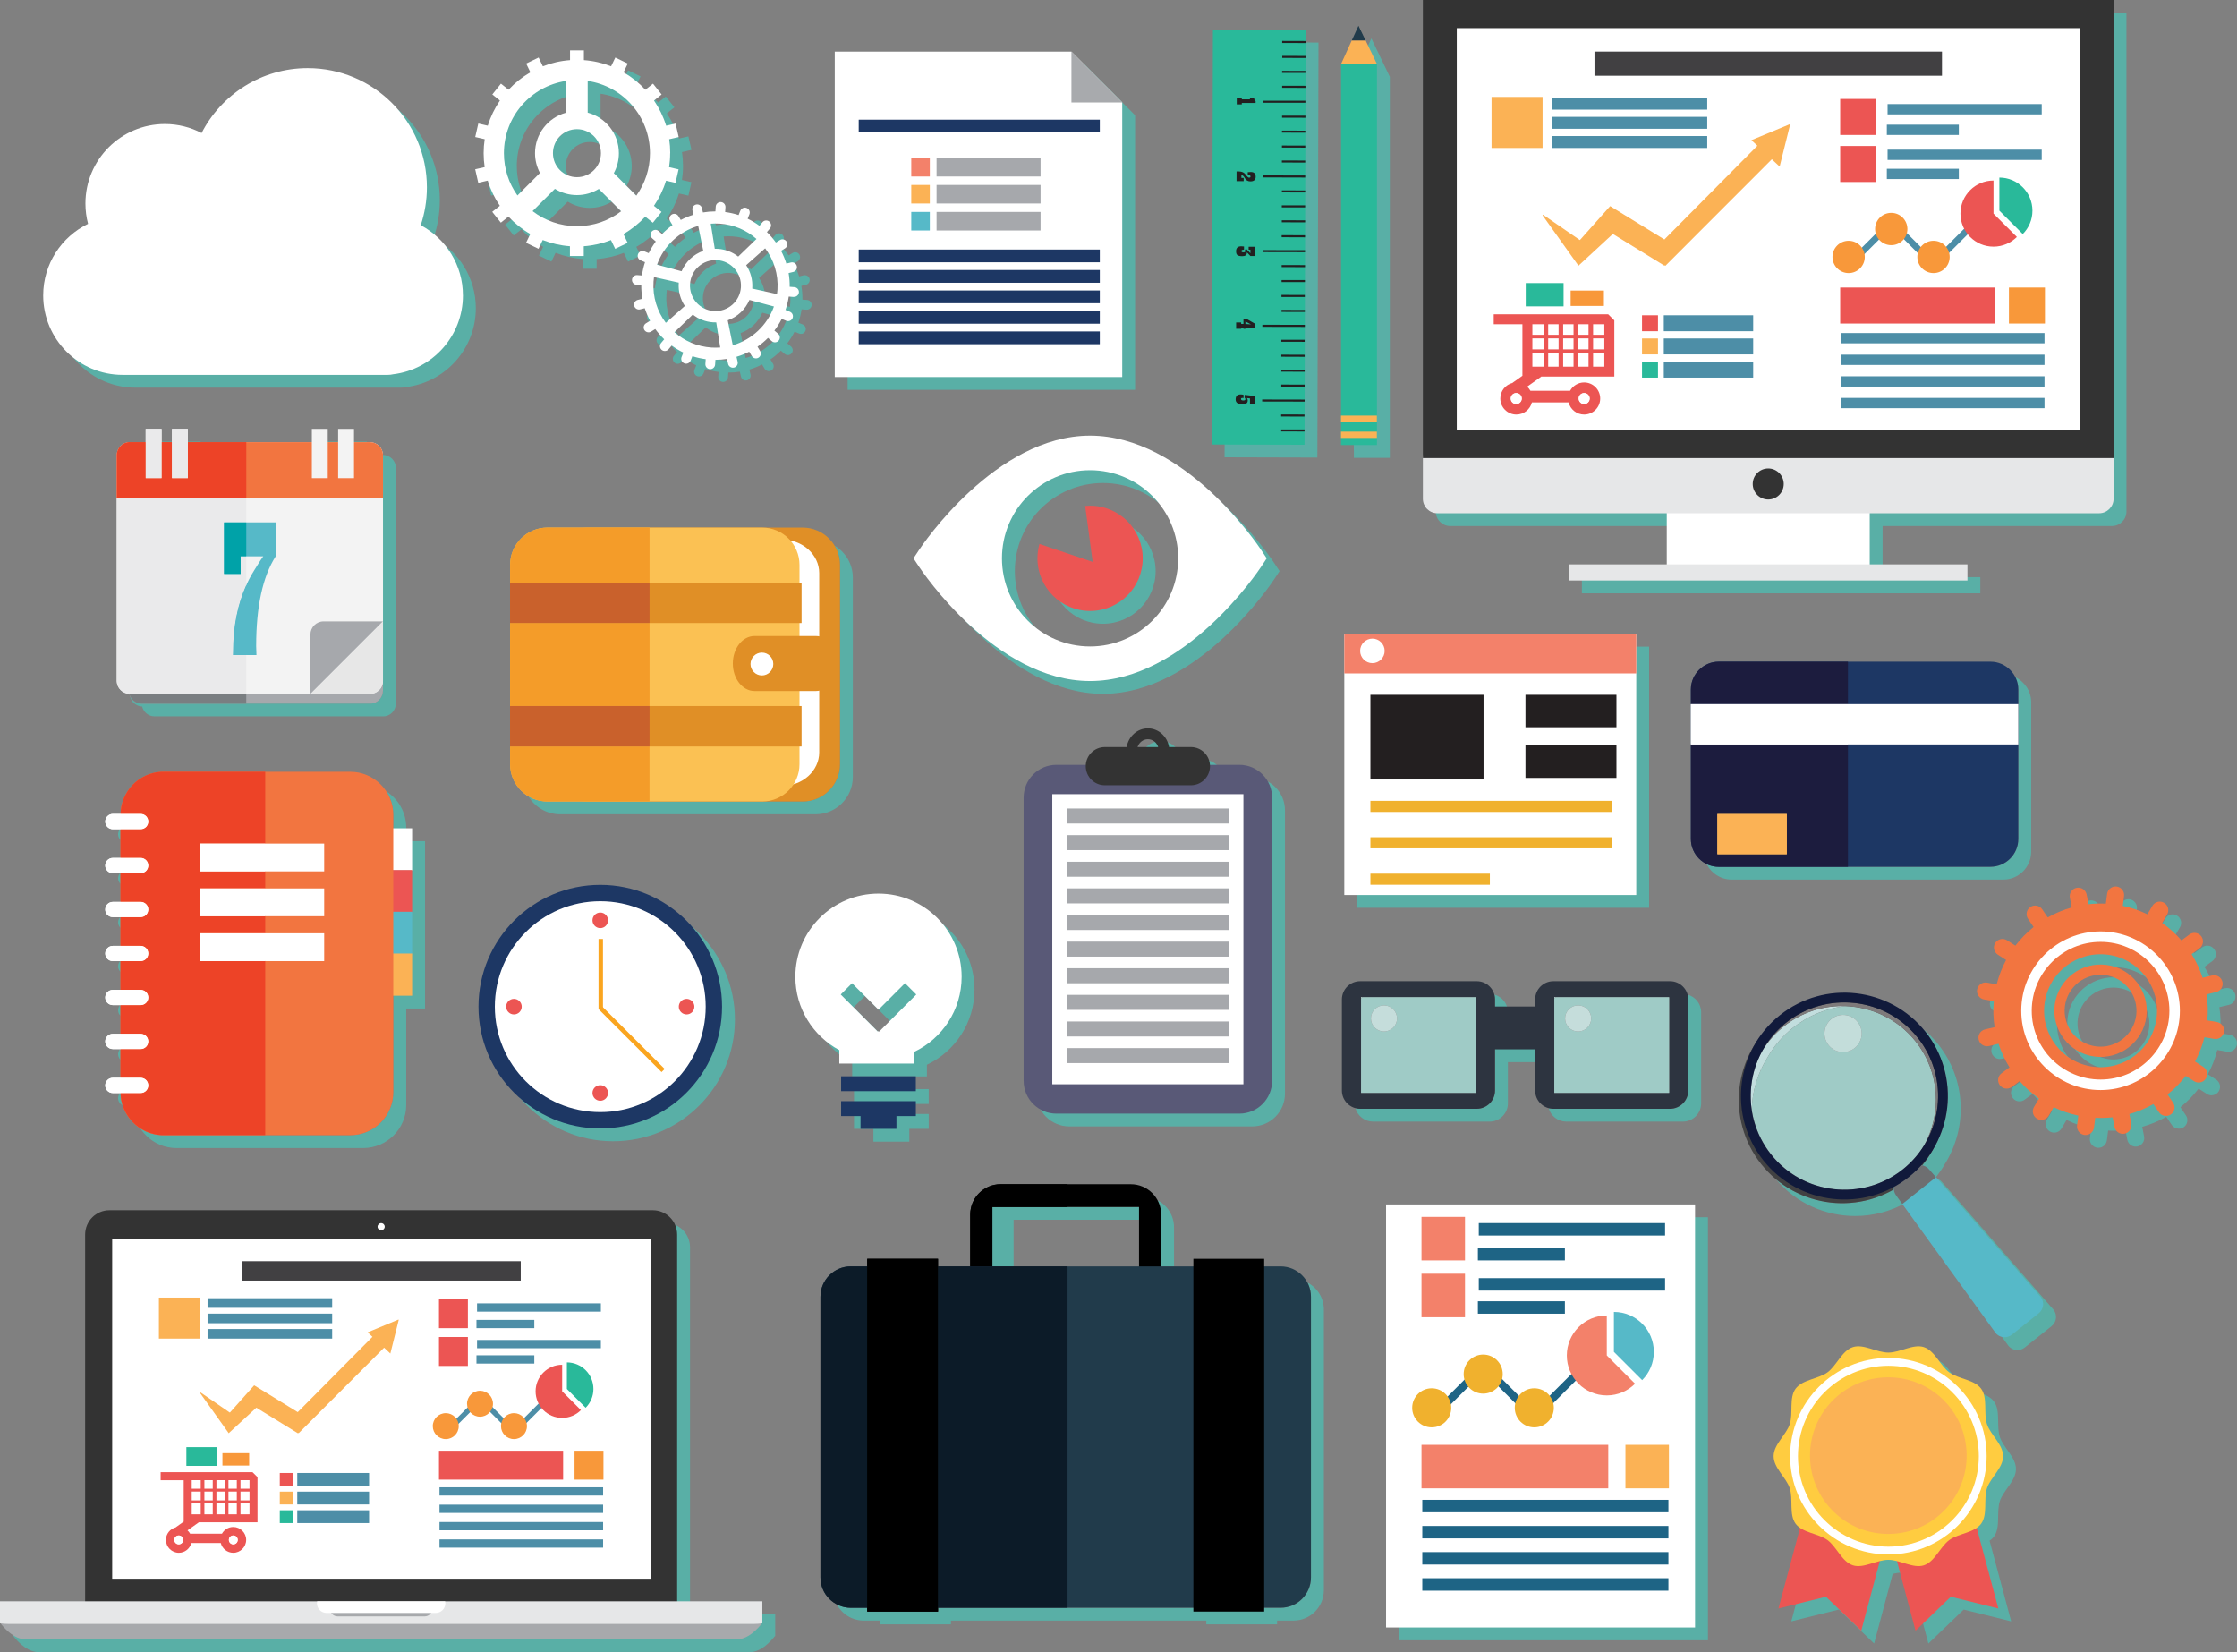 <?xml version="1.0" encoding="UTF-8"?>
<svg id="_レイヤー_2" data-name="レイヤー 2" xmlns="http://www.w3.org/2000/svg" viewBox="0 0 1061.74 784.04">
  <rect x="0" y="0" width="1061.74" height="784.04" fill="#808080" stroke="none"/>
  <defs>
    <style>
      .cls-1 {
        fill: #29b99a;
      }

      .cls-2 {
        fill: #6e6f71;
      }

      .cls-3 {
        fill: #56b9c8;
      }

      .cls-4 {
        fill: #fbc153;
      }

      .cls-5 {
        fill: #c2dede;
      }

      .cls-6 {
        fill: #faa51f;
      }

      .cls-7 {
        fill: #a6a8ac;
      }

      .cls-8 {
        fill: #59afa6;
      }

      .cls-9 {
        fill: #795f45;
      }

      .cls-10 {
        fill: #eaeaeb;
      }

      .cls-11 {
        fill: #a8aaad;
      }

      .cls-12 {
        fill: #f8983a;
      }

      .cls-13 {
        fill: #ed4327;
      }

      .cls-14 {
        fill: #7a7e81;
      }

      .cls-15 {
        fill: #fff;
      }

      .cls-16 {
        fill: #e08f26;
      }

      .cls-17 {
        fill: #7e7a7b;
      }

      .cls-18 {
        fill: #2d3440;
      }

      .cls-19 {
        fill: #fbb255;
      }

      .cls-20 {
        fill: #c9612c;
      }

      .cls-21 {
        fill: #ec5553;
      }

      .cls-22 {
        fill: #c5dddb;
      }

      .cls-23 {
        fill: #231f20;
      }

      .cls-24 {
        fill: #0c1b28;
      }

      .cls-25 {
        fill: #1d3764;
      }

      .cls-26 {
        fill: #55b5c2;
      }

      .cls-27 {
        fill: #95c6c6;
      }

      .cls-28 {
        fill: #a7a9ac;
      }

      .cls-29 {
        fill: #a1a4a8;
      }

      .cls-30 {
        fill: #333;
      }

      .cls-31 {
        fill: #9fcbc6;
      }

      .cls-32 {
        fill: #f0b12e;
      }

      .cls-33 {
        fill: #a76745;
      }

      .cls-34 {
        fill: #706f78;
      }

      .cls-35 {
        fill: #595977;
      }

      .cls-36 {
        fill: #f27540;
      }

      .cls-37 {
        fill: #ffcc40;
      }

      .cls-38 {
        fill: #47877e;
      }

      .cls-39 {
        fill: #1e6485;
      }

      .cls-40 {
        fill: #213b4b;
      }

      .cls-41 {
        fill: #414042;
      }

      .cls-42 {
        fill: #111a3b;
      }

      .cls-43 {
        fill: #c3ddda;
      }

      .cls-44 {
        fill: #414142;
      }

      .cls-45 {
        fill: #f49c29;
      }

      .cls-46 {
        fill: #4d8ea7;
      }

      .cls-47 {
        fill: #e7e7e7;
      }

      .cls-48 {
        fill: #1c1c3e;
      }

      .cls-49 {
        fill: #f3816a;
      }

      .cls-50 {
        fill: #00a2a8;
      }

      .cls-51 {
        fill: #e6e7e8;
      }

      .cls-52 {
        fill: #f3f3f3;
      }
    </style>
  </defs>
  <g id="Layer_3" data-name="Layer 3">
    <g>
      <path class="cls-8" d="M1009.27,6.07h-327.82v217.39h.01v.21s-.01,19.1-.01,19.1c0,3.78,3.09,6.87,6.87,6.87h108.88v24.27h-46.39v7.65h189.1v-7.65h-46.39v-24.27h108.87c3.78,0,6.87-3.09,6.87-6.87v-19.31s0,0,0,0V6.07"/>
      <path class="cls-8" d="M315.97,580.4H58.07c-6.37,0-11.54,5.19-11.54,11.58v174.01H6.11v10.45l.24.03c5.49,6.8,9.75,7.57,12.06,7.57.67,0,1.18-.07,1.51-.07l167.15-.03,143.27.03h26.55c2.46-.3,6.23-1.72,10.89-7.52l.16-.02v-10.45h-40.43v-174.01c0-6.39-5.16-11.58-11.54-11.58"/>
      <path class="cls-8" d="M912.91,488.44c.31.37.62.75.92,1.13,13.31,16.72,13.92,39.52,3.18,56.68-3,5.27-7.04,10.07-12.07,14.08-9.02,7.18-19.82,10.67-30.54,10.67-11.27,0-22.46-3.85-31.44-11.31,9.66,11.43,23.54,17.38,37.55,17.38,8.4,0,16.84-2.14,24.44-6.51.09,1.06.48,2.1,1.19,2.99l47.04,65.04c1.1,1.38,2.72,2.1,4.35,2.1,1.21,0,2.44-.4,3.46-1.21l12.75-10.15c2.41-1.91,2.8-5.41.89-7.81l-49.65-56.79-3.18-3.64c-.87-1.09-2.07-1.74-3.34-1.98,1.75-2.13,3.29-4.39,4.63-6.74,10.77-17.17,10.17-39.99-3.14-56.73-2.14-2.68-4.5-5.08-7.04-7.2"/>
      <path class="cls-8" d="M523.5,246.06c-.79,0-1.57.04-2.34.11l3.56,26.56-25.25-8.51c-.61,2.17-.95,4.45-.95,6.82,0,13.8,11.19,24.98,24.98,24.98s24.98-11.18,24.98-24.98-11.18-24.98-24.98-24.98"/>
      <path class="cls-8" d="M523.5,312.86c-23.1,0-41.82-18.73-41.82-41.82s18.72-41.82,41.82-41.82,41.82,18.72,41.82,41.82-18.72,41.82-41.82,41.82M523.5,212.81c-44.91,0-79.81,52.15-81.27,54.37l-2.55,3.86,2.55,3.86c1.46,2.22,36.36,54.37,81.27,54.37s79.81-52.15,81.27-54.37l2.55-3.86-2.55-3.86c-1.46-2.22-36.36-54.37-81.27-54.37"/>
      <polyline class="cls-8" points="782.72 306.89 644.15 306.89 644.15 325.67 644.15 430.81 782.72 430.81 782.72 325.67 782.72 306.89"/>
      <polyline class="cls-8" points="810.64 577.67 663.98 577.67 663.98 778.41 810.64 778.41 810.64 577.67"/>
      <polyline class="cls-8" points="581.75 20.09 581.21 217.02 625.25 217.14 625.27 210.85 625.27 209.88 625.28 203.76 625.28 203.76 625.29 203.08 625.31 195.89 625.31 195.7 625.32 189.58 625.32 189.58 625.32 188.88 625.34 182.49 625.34 182.49 625.35 181.52 625.36 175.4 625.36 175.4 625.36 174.43 625.36 174.43 625.38 168.31 625.38 167.97 625.4 161.22 625.4 161.22 625.4 160.25 625.4 160.25 625.42 154.13 625.42 153.16 625.42 153.16 625.44 147.04 625.44 147.04 625.44 146.29 625.46 139.95 625.46 139.95 625.46 138.98 625.48 132.86 625.48 132.86 625.48 131.89 625.48 131.89 625.5 125.12 625.5 124.8 625.52 118.68 625.52 118.68 625.52 117.71 625.52 117.71 625.53 111.59 625.54 111.59 625.54 110.93 625.55 104.49 625.55 104.39 625.57 97.4 625.57 97.4 625.58 96.44 625.58 96.44 625.61 83.22 625.61 83.22 625.62 82.26 625.63 76.13 625.63 76.13 625.64 75.17 625.63 75.17 625.65 69.04 625.65 69.04 625.66 68.08 625.65 68.08 625.67 61.95 625.68 60.99 625.67 60.99 625.69 54.86 625.69 54.86 625.69 53.89 625.69 53.89 625.71 47.77 625.71 46.8 625.71 46.8 625.73 40.68 625.73 40.68 625.73 39.71 625.75 33.59 625.75 33.59 625.75 32.62 625.75 32.62 625.77 26.03 625.77 25.53 625.78 20.21 581.75 20.09"/>
      <polyline class="cls-8" points="650.89 18.25 642.62 36.46 642.6 36.46 642.6 36.48 642.6 203.29 642.57 203.29 642.57 206.29 642.6 206.29 642.6 210.9 642.57 210.9 642.57 213.89 642.6 213.89 642.6 217.27 659.65 217.27 659.65 36.48 659.65 36.46 659.64 36.46 650.89 18.25"/>
      <path class="cls-8" d="M620.55,608.67c1.06,2.01,1.66,4.29,1.66,6.72v133.2c0,7.95-6.45,14.4-14.4,14.4h-162.6v1.8h-33.6v-1.8h-7.8c-2.39,0-4.64-.58-6.62-1.61,2.41,4.57,7.21,7.68,12.74,7.68h7.8v1.8h33.6v-1.8h121.2v1.8h33.6v-1.8h7.8c7.95,0,14.4-6.45,14.4-14.4v-133.2c0-5.56-3.16-10.39-7.78-12.79M540.61,572.79h-69.6v28.2h10.08v-22.13h59.52v-6.07M549.45,569.67c1.06,2.01,1.66,4.29,1.66,6.72v24.6h6.11v-18.53c0-5.56-3.16-10.39-7.78-12.79"/>
      <path class="cls-8" d="M956.57,321.41c.87,1.76,1.36,3.73,1.36,5.81v70.93c0,7.26-5.94,13.2-13.2,13.2h-128.99c-2.05,0-3.99-.47-5.72-1.31,2.16,4.36,6.66,7.38,11.84,7.38h128.99c7.26,0,13.2-5.94,13.2-13.2v-70.93c0-5.21-3.06-9.74-7.47-11.88"/>
      <path class="cls-8" d="M800.99,472.01c.2.73.31,1.5.31,2.29v43.26c0,4.76-3.89,8.65-8.65,8.65h-55.38c-.77,0-1.52-.1-2.23-.29,1.01,3.66,4.37,6.36,8.34,6.36h55.38c4.76,0,8.65-3.89,8.65-8.65v-43.26c0-3.99-2.74-7.37-6.42-8.36M709.27,472.01c.2.73.31,1.5.31,2.29v43.26c0,4.76-3.89,8.65-8.65,8.65h-55.38c-.77,0-1.52-.1-2.23-.29,1.01,3.66,4.38,6.36,8.34,6.36h55.38c4.76,0,8.65-3.89,8.65-8.65v-19.58h12.92v-20.33h-12.92v-3.35c0-3.99-2.74-7.37-6.42-8.36"/>
      <path class="cls-8" d="M152.15,38.41c-21.95,0-40.97,12.51-50.35,30.79-5.21-2.72-11.13-4.27-17.42-4.27-20.83,0-37.72,16.89-37.72,37.72,0,3.34.44,6.57,1.25,9.65-12.6,6.11-21.29,19.02-21.29,33.96,0,20.83,16.89,37.72,37.72,37.72h.19s.09,0,.09,0h125.57c.86,0,1.7-.1,2.52-.29,18.66-2.27,33.12-18.15,33.12-37.43,0-14.44-8.11-26.97-20.02-33.31,1.89-5.65,2.93-11.68,2.93-17.96,0-31.25-25.33-56.58-56.58-56.58"/>
      <polyline class="cls-8" points="514.65 30.59 402.31 30.59 402.31 185.01 538.75 185.01 538.75 54.7 514.65 30.59"/>
      <path class="cls-8" d="M1003.13,512.53c-1.15,0-2.31-.07-3.49-.23-14.68-1.91-25.03-15.35-23.12-30.03,1.75-13.51,13.27-23.35,26.54-23.35,1.15,0,2.31.07,3.49.23,14.68,1.91,25.03,15.35,23.13,30.03-1.75,13.5-13.28,23.35-26.54,23.35M1010.22,426.74c-2.01,0-3.75,1.49-4.02,3.53l-.6,4.64c-.88-.04-1.75-.07-2.63-.07-1.89,0-3.75.1-5.6.31l-.89-4.58c-.38-1.94-2.07-3.28-3.98-3.28-.26,0-.52.02-.78.08-2.2.43-3.63,2.56-3.2,4.75l.89,4.57c-4.01,1.12-7.84,2.72-11.41,4.75l-2.62-3.86c-.78-1.16-2.06-1.78-3.36-1.78-.78,0-1.57.23-2.27.7-1.85,1.25-2.34,3.77-1.08,5.62l2.62,3.87c-3.22,2.58-6.12,5.54-8.64,8.83l-3.93-2.53c-.68-.44-1.44-.65-2.19-.65-1.33,0-2.63.66-3.41,1.86-1.21,1.88-.67,4.39,1.21,5.6l3.92,2.53c-1.93,3.58-3.44,7.44-4.47,11.52l-4.61-.79c-.23-.04-.46-.06-.69-.06-1.94,0-3.65,1.39-3.99,3.37-.38,2.21,1.1,4.3,3.31,4.68l4.61.79c-.38,4.2-.24,8.34.38,12.35l-4.54,1.08c-2.18.52-3.53,2.7-3.01,4.88.44,1.86,2.11,3.12,3.94,3.12.31,0,.62-.04.94-.11l4.53-1.08c1.28,3.96,3.04,7.72,5.21,11.21l-3.76,2.77c-1.8,1.33-2.18,3.87-.85,5.67.79,1.08,2.02,1.65,3.26,1.65.84,0,1.68-.26,2.4-.79l3.76-2.78c2.7,3.11,5.78,5.89,9.17,8.28l-2.37,4.02c-1.13,1.93-.49,4.41,1.44,5.55.65.38,1.35.56,2.05.56,1.39,0,2.74-.71,3.5-2l2.37-4.02c3.65,1.78,7.57,3.13,11.69,4l-.6,4.64c-.29,2.22,1.28,4.25,3.5,4.54.18.02.35.03.53.03,2.01,0,3.75-1.49,4.01-3.53l.6-4.64c.88.04,1.75.07,2.62.07,1.89,0,3.76-.1,5.6-.31l.89,4.58c.38,1.94,2.07,3.28,3.97,3.28.26,0,.52-.02.78-.08,2.2-.43,3.63-2.56,3.21-4.75l-.89-4.57c4.01-1.12,7.84-2.72,11.41-4.75l2.62,3.86c.78,1.16,2.06,1.78,3.36,1.78.78,0,1.57-.23,2.27-.7,1.85-1.25,2.34-3.77,1.08-5.63l-2.62-3.87c3.22-2.58,6.12-5.54,8.64-8.83l3.93,2.53c.68.44,1.44.65,2.19.65,1.33,0,2.63-.66,3.41-1.86,1.22-1.88.67-4.39-1.21-5.6l-3.92-2.53c1.93-3.58,3.44-7.44,4.47-11.52l4.61.79c.23.04.46.06.69.06,1.94,0,3.65-1.4,3.99-3.37.38-2.2-1.1-4.3-3.31-4.68l-4.61-.79c.38-4.2.24-8.34-.38-12.35l4.54-1.08c2.18-.52,3.52-2.7,3.01-4.88-.44-1.86-2.1-3.12-3.94-3.12-.31,0-.63.04-.94.11l-4.54,1.08c-1.28-3.96-3.04-7.72-5.21-11.21l3.76-2.77c1.8-1.33,2.18-3.87.85-5.67-.8-1.08-2.02-1.65-3.26-1.65-.84,0-1.68.26-2.4.79l-3.76,2.78c-2.7-3.1-5.78-5.89-9.17-8.27l2.37-4.02c1.14-1.93.49-4.42-1.44-5.55-.64-.38-1.35-.56-2.05-.56-1.39,0-2.74.71-3.5,2l-2.37,4.02c-3.65-1.78-7.57-3.13-11.69-4l.6-4.64c.29-2.22-1.28-4.25-3.5-4.54-.18-.02-.35-.03-.53-.03"/>
      <path class="cls-8" d="M1003.1,502.78c-.73,0-1.47-.05-2.21-.14-9.33-1.21-15.93-9.78-14.72-19.11,1.12-8.58,8.46-14.86,16.9-14.86.73,0,1.47.05,2.21.14,9.33,1.21,15.93,9.78,14.72,19.11-1.11,8.58-8.47,14.86-16.9,14.86M1003.08,463.8c-10.85,0-20.3,8.07-21.73,19.11-1.55,11.99,6.93,23.01,18.92,24.57.95.12,1.9.18,2.84.18,10.85,0,20.3-8.07,21.73-19.11,1.56-11.99-6.93-23.01-18.92-24.57-.95-.12-1.9-.18-2.84-.18"/>
      <path class="cls-8" d="M291.01,426c-31.92,0-57.8,25.88-57.8,57.8s25.88,57.8,57.8,57.8,57.8-25.88,57.8-57.8-25.88-57.8-57.8-57.8"/>
      <polyline class="cls-8" points="440.8 516.83 405.34 516.83 405.34 523.9 440.8 523.9 440.8 516.83"/>
      <polyline class="cls-8" points="440.8 528.66 405.34 528.66 405.34 535.72 414.55 535.72 414.55 541.8 431.59 541.8 431.59 535.72 440.8 535.72 440.8 528.66"/>
      <path class="cls-8" d="M423.07,485.23l12.56-12.57,5.36,5.36-17.64,17.64-.28-.28-.28.28-17.64-17.64,5.36-5.36,12.57,12.57M423.07,430.14c-21.8,0-39.46,17.67-39.46,39.47,0,15.07,8.44,28.16,20.86,34.81v6.39h35.46v-5.52c13.36-6.32,22.6-19.92,22.6-35.68,0-21.8-17.67-39.47-39.46-39.47"/>
      <path class="cls-8" d="M546.02,360.6c.72-2.21,2.66-3.73,4.91-3.73s4.19,1.52,4.9,3.73h-9.81M550.92,351.72c-4.98,0-9.22,3.79-10.06,8.88h-10.35c-4.79,0-8.7,3.72-9.04,8.42h-13.96c-8.59,0-15.55,6.96-15.55,15.55v134.44c0,8.59,6.96,15.55,15.55,15.55h86.82c8.59,0,15.55-6.96,15.55-15.55v-134.44c0-8.59-6.96-15.55-15.55-15.55h-13.96c-.33-4.71-4.25-8.42-9.04-8.42h-10.35c-.84-5.09-5.07-8.88-10.05-8.88"/>
      <path class="cls-8" d="M396.11,258.93c1.62,2.68,2.56,5.82,2.56,9.17v94.54c0,9.79-7.94,17.73-17.72,17.73h-121.13c-3.31,0-6.41-.91-9.06-2.49,3.11,5.13,8.74,8.55,15.17,8.55h121.13c9.79,0,17.72-7.94,17.72-17.73v-94.54c0-6.48-3.48-12.15-8.67-15.24"/>
      <path class="cls-8" d="M916.69,644.97c-4.5,0-9.61,2.98-14.3,2.98s-9.79-2.98-14.29-2.98c-.87,0-1.72.11-2.53.38-5.23,1.7-7.73,8.83-12.08,11.99-4.39,3.2-11.94,3.4-15.14,7.8-3.17,4.35-1.05,11.57-2.75,16.8-1.64,5.04-7.65,9.62-7.65,15.2s6.01,10.16,7.65,15.2c1.7,5.23-.42,12.45,2.74,16.8.58.8,1.3,1.45,2.12,2.01l-10.25,38.27,22.56-5.59,16.73,16.12,8.81-33.03c1.38-.34,2.74-.59,4.07-.59s2.69.24,4.07.59l8.81,33.04,16.73-16.12,22.56,5.59-10.25-38.26c.82-.56,1.54-1.22,2.12-2.01,3.16-4.35,1.05-11.57,2.75-16.8,1.64-5.04,7.65-9.62,7.65-15.2s-6.01-10.16-7.65-15.2c-1.7-5.23.42-12.45-2.75-16.8-3.2-4.39-10.74-4.6-15.14-7.8-4.35-3.16-6.86-10.29-12.08-11.99-.82-.26-1.66-.38-2.53-.38"/>
      <path class="cls-8" d="M279.94,113.41c-7.92,0-15.22-2.66-21.06-7.14l10.59-10.59c3.04,1.88,6.63,2.97,10.46,2.97s7.36-1.07,10.38-2.92l10.6,10.6c-5.82,4.44-13.09,7.08-20.98,7.08M279.94,90.15c-6.29,0-11.39-5.1-11.39-11.39s5.1-11.39,11.39-11.39,11.39,5.1,11.39,11.39-5.1,11.39-11.39,11.39M251.7,98.84c-4.04-5.67-6.42-12.59-6.42-20.08,0-17.36,12.76-31.74,29.42-34.26v15.07c-8.45,2.3-14.66,10.02-14.66,19.19,0,3.39.85,6.59,2.35,9.39l-10.69,10.69M308.12,98.92l-10.68-10.68c1.53-2.82,2.4-6.05,2.4-9.48,0-9.22-6.28-16.98-14.8-19.23v-15.04c16.72,2.46,29.56,16.87,29.56,34.28,0,7.52-2.4,14.48-6.48,20.16M283.23,29.98h-6.57v4.63c-4.52.33-8.85,1.34-12.9,2.93l-2-4.16-5.92,2.85,2,4.16c-3.86,2.23-7.35,5.01-10.36,8.26l-3.61-2.88-4.1,5.13,3.61,2.88c-2.48,3.63-4.44,7.64-5.77,11.94l-4.49-1.03-1.46,6.4,4.49,1.03c-.33,2.17-.5,4.39-.5,6.65s.17,4.45.49,6.61l-4.5,1.02,1.46,6.4,4.49-1.02c1.32,4.3,3.27,8.31,5.75,11.94l-3.61,2.88,4.09,5.14,3.61-2.88c3.01,3.25,6.5,6.04,10.36,8.27l-2.01,4.16,5.91,2.85,2-4.16c4.05,1.59,8.39,2.61,12.92,2.94v4.63s6.56,0,6.56,0v-4.62c4.53-.33,8.87-1.34,12.92-2.93l2,4.16,5.92-2.85-2-4.16c3.86-2.23,7.35-5.02,10.36-8.26l3.61,2.88,4.1-5.14-3.61-2.88c2.48-3.63,4.44-7.64,5.76-11.94l4.49,1.03,1.46-6.4-4.5-1.03c.33-2.16.5-4.38.5-6.63s-.17-4.46-.49-6.62l4.5-1.03-1.46-6.4-4.49,1.02c-1.32-4.3-3.28-8.31-5.76-11.94l3.61-2.88-4.09-5.13-3.62,2.88c-3.01-3.25-6.5-6.04-10.36-8.26l2.01-4.16-5.92-2.85-2,4.16c-4.05-1.6-8.39-2.61-12.92-2.94v-4.63"/>
      <path class="cls-8" d="M345.64,171.07c-.61,0-1.23-.02-1.85-.06-6.75-.44-12.83-3.13-17.54-7.28,2.88-2.81,5.77-5.6,8.68-8.37,2.67,2.1,5.99,3.45,9.64,3.68.35.02.71.03,1.05.03.14,0,.29,0,.43,0,.66,3.97,1.29,7.94,1.9,11.91-.76.06-1.53.09-2.31.09M353.91,169.91c-.82-3.94-1.62-7.88-2.4-11.83,4.61-1.63,8.37-5.15,10.29-9.68,3.89,1.02,7.77,2.05,11.65,3.12-3.18,8.92-10.51,15.77-19.54,18.39M322.14,159.28c-4.08-5.43-6.32-12.29-5.84-19.6.04-.71.13-1.42.22-2.12,3.93.85,7.85,1.73,11.77,2.63l-.03.27c-.26,3.98.84,7.73,2.89,10.82-2.99,2.68-6,5.35-9.02,8M345.71,153.7c-.26,0-.53,0-.8-.03-6.67-.44-11.72-6.19-11.29-12.86.42-6.4,5.74-11.31,12.06-11.31.27,0,.53,0,.8.03,6.67.43,11.72,6.19,11.29,12.86-.41,6.4-5.74,11.31-12.06,11.31M374.89,145.64c-3.93-.85-7.85-1.73-11.77-2.63l.03-.27c.26-3.98-.84-7.73-2.89-10.82,2.99-2.69,6-5.35,9.02-8.01,4.08,5.43,6.32,12.29,5.84,19.6-.05.72-.12,1.42-.22,2.12M329.61,134.79c-3.89-1.02-7.78-2.06-11.65-3.12,3.18-8.92,10.51-15.77,19.54-18.39.82,3.94,1.62,7.88,2.4,11.83-4.61,1.63-8.37,5.15-10.29,9.68M345.36,124.13c-.66-3.97-1.29-7.94-1.91-11.91.75-.06,1.51-.09,2.27-.09.63,0,1.26.02,1.89.06,6.75.44,12.83,3.13,17.54,7.28-2.87,2.81-5.77,5.6-8.68,8.37-2.67-2.1-5.99-3.44-9.64-3.68-.37-.03-.74-.03-1.11-.03-.12,0-.25,0-.37,0M348.14,101.96c-1.21,0-2.23.94-2.31,2.16l-.15,2.27h-.03c-2.01,0-3.97.17-5.89.5l-.47-2.03c-.25-1.07-1.2-1.79-2.25-1.79-.17,0-.35.02-.53.06-1.25.29-2.02,1.53-1.73,2.77l.48,2.06c-2.09.65-4.11,1.48-6.02,2.5l-1.11-1.81c-.43-.72-1.19-1.12-1.98-1.12-.41,0-.82.11-1.2.34-1.09.66-1.44,2.08-.78,3.17l1.12,1.85c-1.77,1.26-3.42,2.68-4.93,4.24l-1.65-1.42c-.44-.38-.97-.56-1.5-.56-.65,0-1.3.27-1.76.81-.83.97-.72,2.43.25,3.26l1.67,1.43c-1.28,1.73-2.41,3.59-3.37,5.55l-2.04-.85c-.29-.12-.59-.18-.88-.18-.91,0-1.77.54-2.14,1.43-.49,1.18.07,2.53,1.25,3.02l2.06.86c-.67,2.02-1.15,4.14-1.45,6.31l-2.25-.17c-.06,0-.12,0-.17,0-1.2,0-2.21.92-2.31,2.14-.1,1.27.86,2.39,2.13,2.48l2.27.17c-.01,2.2.18,4.35.55,6.45l-2.21.54c-1.24.3-2,1.56-1.7,2.8.26,1.06,1.2,1.76,2.24,1.76.18,0,.37-.02.55-.07l2.23-.55c.66,2.07,1.51,4.06,2.53,5.95l-1.95,1.21c-1.09.67-1.42,2.1-.75,3.19.44.7,1.19,1.09,1.97,1.09.42,0,.84-.11,1.22-.35l1.96-1.22c1.26,1.75,2.69,3.38,4.25,4.87l-1.48,1.77c-.82.98-.69,2.43.28,3.26.43.36.96.54,1.49.54.66,0,1.32-.28,1.77-.83l1.48-1.77c1.73,1.27,3.59,2.38,5.55,3.32l-.85,2.12c-.47,1.19.1,2.53,1.29,3.01.28.11.57.17.86.17.92,0,1.78-.55,2.14-1.45l.85-2.12c2.02.66,4.14,1.13,6.31,1.42l-.15,2.27c-.08,1.27.88,2.37,2.16,2.46.05,0,.1,0,.15,0,1.21,0,2.23-.94,2.31-2.16l.15-2.27c1.86,0,3.68-.14,5.47-.43l.56,2.39c.25,1.06,1.2,1.79,2.25,1.79.17,0,.35-.02.53-.06,1.25-.29,2.02-1.53,1.73-2.78l-.55-2.34c2.09-.62,4.11-1.44,6.03-2.42l1.24,2.06c.43.72,1.2,1.11,1.98,1.11.41,0,.82-.11,1.2-.34,1.1-.66,1.44-2.09.78-3.18l-1.24-2.04c1.79-1.23,3.46-2.63,4.98-4.17l1.8,1.55c.44.37.97.56,1.5.56.65,0,1.3-.27,1.76-.81.84-.97.72-2.43-.25-3.26l-1.77-1.52c1.31-1.72,2.48-3.57,3.46-5.52l2.13.88c.29.12.59.18.88.18.91,0,1.77-.54,2.14-1.43.49-1.18-.07-2.53-1.25-3.02l-2.11-.88c.7-2.03,1.22-4.15,1.55-6.34l2.28.18c.06,0,.12,0,.17,0,1.2,0,2.22-.92,2.31-2.14.1-1.27-.86-2.38-2.13-2.48l-2.25-.17c.04-2.22-.14-4.4-.5-6.52l2.19-.53c1.24-.31,2-1.56,1.7-2.8-.26-1.06-1.21-1.76-2.25-1.76-.18,0-.36.02-.55.07l-2.17.53c-.65-2.1-1.49-4.13-2.51-6.04l1.89-1.18c1.08-.68,1.42-2.1.74-3.19-.44-.7-1.19-1.09-1.97-1.09-.42,0-.84.11-1.22.35l-1.88,1.17c-1.27-1.78-2.71-3.44-4.28-4.96l1.44-1.71c.82-.98.7-2.44-.28-3.26-.43-.36-.96-.54-1.49-.54-.66,0-1.32.28-1.77.83l-1.43,1.71c-1.75-1.29-3.62-2.42-5.61-3.38l.83-2.08c.48-1.19-.1-2.53-1.29-3.01-.28-.11-.57-.17-.86-.17-.92,0-1.78.55-2.14,1.45l-.83,2.07c-2.05-.67-4.18-1.15-6.38-1.44l.15-2.27c.08-1.27-.88-2.38-2.16-2.46-.05,0-.1,0-.15,0"/>
      <path class="cls-8" d="M57.19,518.72h-.18c-.59.64-.95,1.5-.95,2.45,0,1.44.84,2.69,2.07,3.27-.57-1.81-.89-3.73-.94-5.72M57.19,497.85h-.17c-.59.64-.95,1.5-.95,2.45,0,1.03.43,1.96,1.13,2.62v-5.07M57.19,476.98h-.17c-.59.64-.96,1.5-.96,2.45,0,1.03.43,1.96,1.13,2.62v-5.07M57.19,456.12h-.17c-.59.64-.95,1.5-.95,2.45,0,1.03.43,1.96,1.13,2.62v-5.07M57.19,435.25h-.17c-.59.64-.95,1.5-.95,2.45,0,1.03.43,1.97,1.13,2.62v-5.07M57.19,414.38h-.17c-.59.64-.95,1.5-.95,2.45,0,1.03.43,1.97,1.13,2.62v-5.07M57.19,393.51h-.17c-.59.64-.96,1.5-.96,2.45,0,1.03.43,1.96,1.13,2.62v-5.07M183.35,375.54c2.09,3.21,3.31,7.04,3.31,11.15v131.6c0,11.29-9.15,20.44-20.44,20.44h-88.72s-.02,0-.04,0h-.07s-.02,0-.03,0h-.07s-.03,0-.04,0h-.02s-.03,0-.04,0h-.02s-.03,0-.04,0c0,0-.02,0-.02,0-.01,0-.03,0-.04,0h-.02s-.03,0-.04,0c0,0-.01,0-.02,0-.02,0-.03,0-.05,0,0,0-.01,0-.02,0-.02,0-.03,0-.05,0,0,0-.01,0-.02,0-.02,0-.04,0-.05,0,0,0,0,0-.01,0-.02,0-.04,0-.06,0h0s-.04,0-.06,0c0,0,0,0,0,0-.02,0-.04,0-.06,0h0c-3.66-.18-7.06-1.33-9.96-3.18.46.7.96,1.37,1.49,2.01l.02.02c.41.48.84.95,1.29,1.39l.11.1c.43.41.87.81,1.33,1.19l.24.18c.43.34.86.67,1.32.97.13.08.26.16.39.24.42.26.84.53,1.27.76.18.1.38.18.56.27.4.2.79.4,1.21.57.25.1.5.18.76.28.37.14.73.28,1.1.4.32.1.65.17.98.25.32.08.64.18.96.24.41.08.82.13,1.24.19.26.04.51.09.78.12.68.07,1.38.1,2.08.1h88.58c11.29,0,20.44-9.15,20.44-20.44v-45.78h8.94v-79.43h-8.94v-6.39c0-7.23-3.75-13.59-9.42-17.22"/>
      <path class="cls-8" d="M181.77,215.89c0,.05,0,.11,0,.16v107.01h0v4.61c0,3.45-2.66,6.23-5.95,6.23h-108.76s0,0-.01,0h-.04s-.01,0-.02,0h-.03s-.01,0-.02,0h0c-2.39-.07-4.44-1.62-5.32-3.81.01.09.03.18.05.27.04.18.11.35.16.53.06.21.11.42.19.61.1.25.24.48.38.71l.17.32c.19.28.4.54.63.79l.09.1c1.07,1.12,2.55,1.82,4.2,1.9h0c.25.99.72,1.87,1.35,2.6l.04.05c.16.18.33.34.51.49l.3.26c.15.12.31.23.48.33.15.1.31.19.47.27.15.08.29.15.45.21.21.09.43.15.65.21.13.03.25.08.38.1.36.07.73.12,1.11.12h108.73c3.29,0,5.95-2.79,5.95-6.23v-111.62c0-3.4-2.73-6.17-6.12-6.23M81.62,209.6h-4.94v.22h4.94v-.22M95.27,209.6h-6.11v.22h6.11v-.22M161.67,209.6h-7.54v.22h7.54v-.22M174.14,209.6h-7.53v.22h7.53v-.22"/>
      <rect class="cls-15" x="791.09" y="236.45" width="96.33" height="37.49"/>
      <path class="cls-51" d="M682.21,210.73h314.08c3.79,0,6.87,3.08,6.87,6.87v19.1c0,3.79-3.08,6.87-6.87,6.87h-314.08c-3.79,0-6.87-3.08-6.87-6.87v-19.1c0-3.79,3.08-6.87,6.87-6.87Z"/>
      <rect class="cls-51" x="744.7" y="267.84" width="189.1" height="7.65"/>
      <path class="cls-30" d="M846.61,229.68c0,4.07-3.3,7.36-7.36,7.36s-7.36-3.29-7.36-7.36,3.3-7.36,7.36-7.36,7.36,3.3,7.36,7.36Z"/>
      <rect class="cls-30" x="675.34" width="327.82" height="217.39"/>
      <rect class="cls-15" x="691.43" y="13.37" width="295.64" height="190.65"/>
      <rect class="cls-41" x="756.79" y="24.5" width="164.92" height="11.45"/>
      <rect class="cls-21" x="779.35" y="149.62" width="7.57" height="7.57"/>
      <rect class="cls-19" x="779.35" y="160.63" width="7.57" height="7.57"/>
      <rect class="cls-1" x="779.35" y="171.64" width="7.57" height="7.57"/>
      <rect class="cls-46" x="789.68" y="149.62" width="42.43" height="7.57"/>
      <rect class="cls-46" x="789.68" y="160.63" width="42.43" height="7.57"/>
      <rect class="cls-46" x="789.68" y="171.64" width="42.43" height="7.57"/>
      <path class="cls-21" d="M763.25,149.14h-54.29v4.73h13.62v24.47l-4.69,3.33.04.05c-3.34.8-5.84,3.81-5.84,7.4,0,4.2,3.42,7.62,7.62,7.62,3.56,0,6.55-2.46,7.38-5.77h17.41c.83,3.31,3.82,5.77,7.38,5.77,4.2,0,7.62-3.42,7.62-7.62s-3.42-7.62-7.62-7.62c-2.87,0-5.37,1.6-6.67,3.94h-18.83c-.4-.73-.93-1.38-1.54-1.94l6.64-4.72-.04-.06h34.76v-26.66l-2.95-2.95ZM719.7,191.69c-1.42,0-2.57-1.15-2.57-2.57s1.15-2.57,2.57-2.57,2.57,1.15,2.57,2.57-1.16,2.57-2.57,2.57ZM751.87,186.55c1.42,0,2.57,1.15,2.57,2.57s-1.15,2.57-2.57,2.57-2.57-1.15-2.57-2.57,1.15-2.57,2.57-2.57ZM732.64,174h-5.33v-6.5h5.33v6.5ZM732.64,165.8h-5.33v-5.21h5.33v5.21ZM732.64,158.9h-5.33v-5.02h5.33v5.02ZM739.75,174h-4.94v-6.5h4.94v6.5ZM739.75,165.8h-4.94v-5.21h4.94v5.21ZM739.75,158.9h-4.94v-5.02h4.94v5.02ZM746.85,174h-4.93v-6.5h4.93v6.5ZM746.85,165.8h-4.93v-5.21h4.93v5.21ZM746.85,158.9h-4.93v-5.02h4.93v5.02ZM753.96,174h-4.93v-6.5h4.93v6.5ZM753.96,165.8h-4.93v-5.21h4.93v5.21ZM753.96,158.9h-4.93v-5.02h4.93v5.02ZM761.46,174h-5.33v-6.5h5.33v6.5ZM761.46,165.8h-5.33v-5.21h5.33v5.21ZM761.46,158.9h-5.33v-5.02h5.33v5.02Z"/>
      <rect class="cls-1" x="724.16" y="134.34" width="17.96" height="11.05"/>
      <rect class="cls-12" x="745.47" y="137.89" width="15.79" height="7.3"/>
      <path class="cls-15" d="M722.24,189.14c0,1.45-1.17,2.63-2.63,2.63s-2.62-1.18-2.62-2.63,1.18-2.62,2.62-2.62,2.63,1.18,2.63,2.62Z"/>
      <path class="cls-15" d="M754.53,189.14c0,1.45-1.18,2.63-2.62,2.63s-2.63-1.18-2.63-2.63,1.17-2.62,2.63-2.62,2.62,1.18,2.62,2.62Z"/>
      <rect class="cls-46" x="895.89" y="49.4" width="73.16" height="4.88"/>
      <rect class="cls-46" x="895.89" y="71.02" width="73.16" height="4.88"/>
      <rect class="cls-46" x="873.71" y="158.06" width="96.66" height="4.88"/>
      <rect class="cls-46" x="873.71" y="168.32" width="96.66" height="4.88"/>
      <rect class="cls-46" x="873.71" y="178.58" width="96.66" height="4.88"/>
      <rect class="cls-46" x="873.71" y="188.84" width="96.66" height="4.88"/>
      <rect class="cls-46" x="895.54" y="59.17" width="34.17" height="4.88"/>
      <rect class="cls-46" x="895.54" y="80.09" width="34.17" height="4.88"/>
      <rect class="cls-46" x="877.41" y="114.48" width="19.88" height="3.05" transform="translate(177.87 661.42) rotate(-45)"/>
      <rect class="cls-46" x="917.05" y="114.48" width="19.88" height="3.05" transform="translate(189.46 689.43) rotate(-45)"/>
      <rect class="cls-46" x="906.74" y="106.07" width="3.05" height="19.88" transform="translate(183.98 676.19) rotate(-45)"/>
      <rect class="cls-21" x="873.4" y="46.96" width="17.09" height="17.09"/>
      <rect class="cls-21" x="873.4" y="69.28" width="17.09" height="17.09"/>
      <rect class="cls-21" x="873.4" y="136.46" width="73.35" height="17.09"/>
      <rect class="cls-12" x="953.49" y="136.46" width="17.09" height="17.09"/>
      <path class="cls-12" d="M885.08,121.93c0,4.24-3.44,7.67-7.67,7.67s-7.67-3.44-7.67-7.67,3.44-7.67,7.67-7.67,7.67,3.43,7.67,7.67Z"/>
      <path class="cls-12" d="M905.3,108.68c0,4.24-3.44,7.67-7.67,7.67s-7.67-3.43-7.67-7.67,3.44-7.67,7.67-7.67,7.67,3.43,7.67,7.67Z"/>
      <path class="cls-12" d="M925.36,121.93c0,4.24-3.43,7.67-7.67,7.67s-7.67-3.43-7.67-7.67,3.43-7.67,7.67-7.67,7.67,3.43,7.67,7.67Z"/>
      <path class="cls-21" d="M946.16,85.67c-8.67,0-15.69,7.03-15.69,15.69s7.02,15.69,15.69,15.69c4.33,0,8.26-1.76,11.1-4.6l-11.1-11.09v-15.69Z"/>
      <path class="cls-1" d="M948.95,84.27v15.69l11.1,11.1c2.84-2.84,4.59-6.76,4.59-11.1,0-8.67-7.03-15.69-15.69-15.69Z"/>
      <polygon class="cls-19" points="849.63 59.17 849.42 58.97 831.27 66.51 834.1 69.16 789.96 113.65 764.35 97.89 764.34 97.91 764.23 97.8 749.86 113.93 732.39 101.9 732.13 102.16 749.2 126.12 749.73 125.59 765.5 111.02 790.04 126.13 790.22 125.84 790.45 126.14 840.97 75.58 844.67 79.04 849.63 59.17"/>
      <rect class="cls-46" x="736.68" y="46.37" width="73.62" height="5.66"/>
      <rect class="cls-46" x="736.68" y="55.46" width="73.62" height="5.66"/>
      <rect class="cls-46" x="736.68" y="64.56" width="73.62" height="5.66"/>
      <rect class="cls-19" x="707.93" y="46" width="24.22" height="24.22"/>
      <path class="cls-30" d="M321.4,760.08c0,6.36-5.16,11.55-11.54,11.55H51.95c-6.37,0-11.54-5.19-11.54-11.55v-174.16c0-6.39,5.16-11.58,11.54-11.58h257.9c6.37,0,11.54,5.2,11.54,11.58v174.16Z"/>
      <path class="cls-28" d="M0,766.69v3.55h.11c7.16,8.97,12.25,7.66,13.69,7.66l167.15-.03,143.27.03h26.55c2.48-.3,6.29-1.74,11.01-7.66h.04v-3.55H0Z"/>
      <path class="cls-51" d="M0,759.92v10.45c1.34.19,2.74.29,4.22.29h353.37c1.48,0,2.9-.1,4.24-.29v-10.45H0Z"/>
      <rect class="cls-15" x="53.25" y="587.78" width="255.61" height="161.44"/>
      <path class="cls-15" d="M182.6,582.18c0,.91-.77,1.67-1.7,1.67s-1.7-.76-1.7-1.67.74-1.71,1.7-1.71,1.7.76,1.7,1.71Z"/>
      <path class="cls-28" d="M156.72,762.7c-.06.24-.09.5-.09.76,0,2,1.64,3.63,3.64,3.63h41.29c2,0,3.64-1.63,3.64-3.63,0-.26-.04-.52-.09-.76h-48.38Z"/>
      <path class="cls-15" d="M150.54,759.92c-.07.3-.11.63-.11.96,0,2.51,2.05,4.56,4.56,4.56h51.83c2.51,0,4.56-2.05,4.56-4.56,0-.33-.04-.66-.12-.96h-60.72Z"/>
      <rect class="cls-41" x="114.67" y="598.53" width="132.49" height="9.2"/>
      <rect class="cls-21" x="132.8" y="699.04" width="6.08" height="6.08"/>
      <rect class="cls-19" x="132.8" y="707.89" width="6.08" height="6.08"/>
      <rect class="cls-1" x="132.8" y="716.73" width="6.08" height="6.08"/>
      <rect class="cls-46" x="141.09" y="699.04" width="34.09" height="6.08"/>
      <rect class="cls-46" x="141.09" y="707.89" width="34.09" height="6.08"/>
      <rect class="cls-46" x="141.09" y="716.73" width="34.09" height="6.08"/>
      <path class="cls-21" d="M119.86,698.66h-43.61v3.81h10.94v19.65l-3.77,2.68.03.04c-2.69.65-4.69,3.06-4.69,5.94,0,3.38,2.75,6.12,6.12,6.12,2.86,0,5.26-1.98,5.93-4.63h13.98c.67,2.66,3.07,4.63,5.93,4.63,3.37,0,6.12-2.75,6.12-6.12s-2.75-6.12-6.12-6.12c-2.31,0-4.31,1.28-5.36,3.17h-15.13c-.32-.59-.74-1.11-1.23-1.56l5.33-3.79-.03-.05h27.92v-21.41l-2.37-2.37ZM84.88,732.85c-1.14,0-2.07-.93-2.07-2.07s.93-2.07,2.07-2.07,2.07.93,2.07,2.07-.93,2.07-2.07,2.07ZM110.72,728.71c1.14,0,2.07.93,2.07,2.07s-.93,2.07-2.07,2.07-2.07-.93-2.07-2.07.93-2.07,2.07-2.07ZM95.28,718.63h-4.28v-5.22h4.28v5.22ZM95.28,712.05h-4.28v-4.19h4.28v4.19ZM95.28,706.5h-4.28v-4.04h4.28v4.04ZM100.98,718.63h-3.96v-5.22h3.96v5.22ZM100.98,712.05h-3.96v-4.19h3.96v4.19ZM100.98,706.5h-3.96v-4.04h3.96v4.04ZM106.69,718.63h-3.96v-5.22h3.96v5.22ZM106.69,712.05h-3.96v-4.19h3.96v4.19ZM106.69,706.5h-3.96v-4.04h3.96v4.04ZM112.4,718.63h-3.96v-5.22h3.96v5.22ZM112.4,712.05h-3.96v-4.19h3.96v4.19ZM112.4,706.5h-3.96v-4.04h3.96v4.04ZM118.43,718.63h-4.28v-5.22h4.28v5.22ZM118.43,712.05h-4.28v-4.19h4.28v4.19ZM118.43,706.5h-4.28v-4.04h4.28v4.04Z"/>
      <rect class="cls-1" x="88.46" y="686.77" width="14.43" height="8.88"/>
      <rect class="cls-12" x="105.58" y="689.63" width="12.69" height="5.87"/>
      <path class="cls-15" d="M86.92,730.79c0,1.17-.94,2.11-2.11,2.11s-2.11-.94-2.11-2.11.94-2.11,2.11-2.11,2.11.94,2.11,2.11Z"/>
      <path class="cls-15" d="M112.86,730.79c0,1.17-.94,2.11-2.11,2.11s-2.11-.94-2.11-2.11.94-2.11,2.11-2.11,2.11.94,2.11,2.11Z"/>
      <rect class="cls-46" x="226.42" y="618.54" width="58.77" height="3.92"/>
      <rect class="cls-46" x="226.42" y="635.9" width="58.77" height="3.92"/>
      <rect class="cls-46" x="208.6" y="705.83" width="77.65" height="3.92"/>
      <rect class="cls-46" x="208.6" y="714.07" width="77.65" height="3.92"/>
      <rect class="cls-46" x="208.6" y="722.31" width="77.65" height="3.92"/>
      <rect class="cls-46" x="208.6" y="730.55" width="77.65" height="3.92"/>
      <rect class="cls-46" x="226.14" y="626.38" width="27.45" height="3.92"/>
      <rect class="cls-46" x="226.14" y="643.19" width="27.45" height="3.92"/>
      <rect class="cls-46" x="211.57" y="670.82" width="15.97" height="2.45" transform="translate(-410.9 352.08) rotate(-45)"/>
      <rect class="cls-46" x="243.41" y="670.82" width="15.97" height="2.45" transform="translate(-401.57 374.6) rotate(-45)"/>
      <rect class="cls-46" x="235.14" y="664.06" width="2.45" height="15.97" transform="translate(-405.94 363.9) rotate(-44.99)"/>
      <rect class="cls-21" x="208.35" y="616.58" width="13.72" height="13.73"/>
      <rect class="cls-21" x="208.35" y="634.5" width="13.72" height="13.73"/>
      <rect class="cls-21" x="208.35" y="688.48" width="58.92" height="13.72"/>
      <rect class="cls-12" x="272.69" y="688.48" width="13.73" height="13.72"/>
      <path class="cls-12" d="M217.73,676.8c0,3.4-2.76,6.16-6.16,6.16s-6.16-2.76-6.16-6.16,2.76-6.16,6.16-6.16,6.16,2.76,6.16,6.16Z"/>
      <path class="cls-12" d="M233.98,666.16c0,3.4-2.76,6.16-6.16,6.16s-6.16-2.76-6.16-6.16,2.76-6.16,6.16-6.16,6.16,2.76,6.16,6.16Z"/>
      <path class="cls-12" d="M250.1,676.8c0,3.4-2.76,6.16-6.16,6.16s-6.16-2.76-6.16-6.16,2.76-6.16,6.16-6.16,6.16,2.76,6.16,6.16Z"/>
      <path class="cls-21" d="M266.81,647.67c-6.96,0-12.61,5.64-12.61,12.61s5.64,12.61,12.61,12.61c3.48,0,6.63-1.41,8.91-3.7l-8.91-8.91v-12.61Z"/>
      <path class="cls-1" d="M269.05,646.55v12.61l8.91,8.91c2.28-2.28,3.69-5.43,3.69-8.91,0-6.96-5.64-12.61-12.6-12.61Z"/>
      <polygon class="cls-19" points="189.25 626.38 189.09 626.23 174.5 632.28 176.78 634.41 141.32 670.15 120.75 657.49 120.74 657.51 120.65 657.42 109.11 670.38 95.07 660.72 94.86 660.92 108.58 680.17 109 679.74 121.67 668.04 141.39 680.18 141.53 679.94 141.72 680.19 182.3 639.57 185.27 642.35 189.25 626.38"/>
      <rect class="cls-46" x="98.52" y="616.1" width="59.14" height="4.55"/>
      <rect class="cls-46" x="98.52" y="623.4" width="59.14" height="4.55"/>
      <rect class="cls-46" x="98.52" y="630.71" width="59.14" height="4.55"/>
      <rect class="cls-19" x="75.42" y="615.8" width="19.46" height="19.46"/>
      <path class="cls-44" d="M835.94,552.49c-16.87-21.19-13.35-52.15,7.84-69.01,21.19-16.86,52.15-13.35,69.01,7.84,16.86,21.19,13.35,52.14-7.84,69.01-21.19,16.87-52.15,13.35-69.01-7.84M839.56,549.61c15.27,19.19,43.31,22.37,62.5,7.1,19.19-15.28,22.38-43.31,7.1-62.5-15.28-19.19-43.31-22.38-62.51-7.1-19.19,15.27-22.37,43.31-7.1,62.5"/>
      <path class="cls-5" d="M874.32,477.44c-9.71,0-19.49,3.16-27.66,9.66-4.03,3.21-7.35,6.98-9.95,11.11-4.89,8.65-6.72,18.69-5.3,28.42.25-8.68,2.77-17.26,7.47-24.77,3-5.27,7.02-10.08,12.05-14.08,7.41-5.9,16.02-9.31,24.81-10.33-.47-.01-.95-.02-1.42-.02"/>
      <path class="cls-31" d="M874.78,499.28c-4.88,0-8.83-3.95-8.83-8.83s3.95-8.83,8.83-8.83,8.83,3.95,8.83,8.83-3.95,8.83-8.83,8.83M875.74,477.47c-8.78,1.03-17.39,4.43-24.81,10.33-5.03,4-9.05,8.81-12.05,14.08-4.7,7.5-7.23,16.08-7.47,24.77,1.1,7.52,4.13,14.86,9.2,21.22,8.77,11.02,21.75,16.76,34.84,16.76,9.71,0,19.49-3.16,27.66-9.66,4.03-3.21,7.36-6.99,9.96-11.13,8.66-15.32,7.72-35.04-3.9-49.63-8.45-10.62-20.82-16.34-33.43-16.74"/>
      <path class="cls-17" d="M875.36,475.69c-9.71,0-19.49,3.16-27.66,9.66-4.59,3.66-8.27,8.04-10.99,12.86,2.6-4.13,5.92-7.91,9.95-11.11,8.17-6.51,17.95-9.66,27.66-9.66.47,0,.95,0,1.42.02,12.61.4,24.97,6.12,33.43,16.74,11.62,14.59,12.56,34.3,3.9,49.63,9.76-15.55,9.21-36.22-2.86-51.38-8.77-11.02-21.75-16.76-34.85-16.76"/>
      <path class="cls-3" d="M947.07,632.51c1.91,2.4,5.41,2.8,7.81.88l12.75-10.15c2.4-1.91,2.8-5.41.89-7.81l-52.83-60.43c-1.91-2.4-5.41-2.8-7.81-.89l-6.95,5.53c-2.4,1.91-2.8,5.41-.89,7.81l47.04,65.04Z"/>
      <path class="cls-2" d="M907.87,554.13c2.4-1.91,5.9-1.51,7.81.89l3.18,3.64-16,12.74-2.83-3.92c-1.91-2.4-1.51-5.9.89-7.81l6.95-5.53Z"/>
      <path class="cls-42" d="M836.98,550.75c-16.87-21.19-13.35-52.15,7.84-69.01,21.19-16.86,52.15-13.35,69.01,7.84,16.86,21.19,13.35,52.15-7.84,69.01-21.19,16.86-52.15,13.35-69.01-7.84M840.6,547.86c15.27,19.19,43.31,22.37,62.5,7.1,19.19-15.28,22.37-43.31,7.1-62.5-15.28-19.19-43.31-22.38-62.5-7.1-19.19,15.28-22.38,43.31-7.1,62.5"/>
      <path class="cls-43" d="M874.78,481.63c-4.88,0-8.83,3.95-8.83,8.83s3.95,8.83,8.83,8.83,8.83-3.95,8.83-8.83-3.95-8.83-8.83-8.83"/>
      <path class="cls-21" d="M517.39,239.99c-.79,0-1.57.04-2.34.11l3.56,26.56-25.25-8.51c-.61,2.17-.95,4.45-.95,6.82,0,13.8,11.19,24.98,24.98,24.98s24.98-11.18,24.98-24.98-11.18-24.98-24.98-24.98Z"/>
      <path class="cls-15" d="M598.66,261.11c-1.46-2.22-36.36-54.37-81.27-54.37s-79.81,52.15-81.28,54.37l-2.54,3.86,2.54,3.86c1.47,2.22,36.36,54.37,81.28,54.37s79.81-52.15,81.27-54.37l2.55-3.86-2.55-3.86ZM517.38,306.79c-23.1,0-41.82-18.73-41.82-41.82s18.72-41.82,41.82-41.82,41.82,18.72,41.82,41.82-18.72,41.82-41.82,41.82Z"/>
      <rect class="cls-15" x="638.04" y="300.82" width="138.57" height="123.92"/>
      <rect class="cls-49" x="638.04" y="300.82" width="138.57" height="18.77"/>
      <rect class="cls-32" x="650.43" y="380.06" width="114.54" height="5.26"/>
      <rect class="cls-32" x="650.43" y="397.33" width="114.54" height="5.26"/>
      <rect class="cls-32" x="650.43" y="414.61" width="56.7" height="5.26"/>
      <path class="cls-15" d="M657.19,308.9c0,3.21-2.61,5.82-5.82,5.82s-5.82-2.61-5.82-5.82,2.61-5.82,5.82-5.82,5.82,2.61,5.82,5.82Z"/>
      <rect class="cls-23" x="650.43" y="329.74" width="53.7" height="40.18"/>
      <rect class="cls-23" x="724.03" y="329.74" width="43.18" height="15.39"/>
      <rect class="cls-23" x="724.03" y="353.77" width="43.18" height="15.4"/>
      <rect class="cls-15" x="657.86" y="571.6" width="146.66" height="200.74"/>
      <rect class="cls-39" x="701.87" y="580.45" width="88.42" height="5.9"/>
      <rect class="cls-39" x="701.87" y="606.58" width="88.42" height="5.9"/>
      <rect class="cls-39" x="675.06" y="711.78" width="116.82" height="5.9"/>
      <rect class="cls-39" x="675.06" y="724.18" width="116.82" height="5.9"/>
      <rect class="cls-39" x="675.06" y="736.58" width="116.82" height="5.9"/>
      <rect class="cls-39" x="675.06" y="748.98" width="116.82" height="5.9"/>
      <rect class="cls-39" x="701.44" y="592.25" width="41.3" height="5.9"/>
      <rect class="cls-39" x="701.44" y="617.54" width="41.3" height="5.9"/>
      <rect class="cls-39" x="679.53" y="659.11" width="24.02" height="3.69" transform="translate(-264.82 682.52) rotate(-45)"/>
      <rect class="cls-39" x="727.44" y="659.11" width="24.02" height="3.69" transform="translate(-250.79 716.37) rotate(-44.99)"/>
      <rect class="cls-39" x="714.98" y="648.94" width="3.69" height="24.02" transform="translate(-257.41 700.46) rotate(-45)"/>
      <rect class="cls-49" x="674.68" y="577.5" width="20.65" height="20.65"/>
      <rect class="cls-49" x="674.68" y="604.47" width="20.65" height="20.65"/>
      <rect class="cls-49" x="674.68" y="685.68" width="88.65" height="20.65"/>
      <rect class="cls-19" x="771.48" y="685.68" width="20.65" height="20.65"/>
      <path class="cls-32" d="M688.8,668.11c0,5.12-4.15,9.27-9.27,9.27s-9.27-4.15-9.27-9.27,4.15-9.27,9.27-9.27,9.27,4.15,9.27,9.27Z"/>
      <path class="cls-32" d="M713.24,652.1c0,5.12-4.15,9.27-9.27,9.27s-9.27-4.15-9.27-9.27,4.15-9.27,9.27-9.27,9.27,4.15,9.27,9.27Z"/>
      <path class="cls-32" d="M737.49,668.11c0,5.12-4.15,9.27-9.27,9.27s-9.27-4.15-9.27-9.27,4.15-9.27,9.27-9.27,9.27,4.15,9.27,9.27Z"/>
      <path class="cls-49" d="M762.63,624.28c-10.47,0-18.97,8.49-18.97,18.97s8.49,18.97,18.97,18.97c5.24,0,9.98-2.12,13.41-5.56l-13.41-13.41v-18.97Z"/>
      <path class="cls-3" d="M766,622.6v18.96l13.41,13.41c3.43-3.43,5.55-8.17,5.55-13.41,0-10.47-8.49-18.96-18.96-18.96Z"/>
      <rect class="cls-1" x="498.92" y="90.53" width="196.93" height="44.03" transform="translate(483.21 709.62) rotate(-89.84)"/>
      <rect class="cls-23" x="613.63" y="14.4" width=".97" height="11.07" transform="translate(592.34 633.99) rotate(-89.83)"/>
      <rect class="cls-23" x="613.62" y="21.49" width=".97" height="11.07" transform="translate(585.17 641.04) rotate(-89.82)"/>
      <rect class="cls-23" x="613.6" y="28.58" width=".97" height="11.07" transform="translate(578.76 648.13) rotate(-89.89)"/>
      <rect class="cls-23" x="613.58" y="35.67" width=".97" height="11.07" transform="translate(571.59 655.18) rotate(-89.88)"/>
      <rect class="cls-23" x="599.42" y="47.8" width="20.15" height=".97"/>
      <rect class="cls-23" x="613.54" y="49.85" width=".97" height="11.08" transform="translate(557.37 669.29) rotate(-89.88)"/>
      <rect class="cls-23" x="613.52" y="56.94" width=".97" height="11.08" transform="translate(549.69 676.29) rotate(-89.83)"/>
      <rect class="cls-23" x="613.5" y="64.03" width=".97" height="11.07" transform="translate(542.59 683.34) rotate(-89.83)"/>
      <rect class="cls-23" x="613.48" y="71.12" width=".97" height="11.07" transform="translate(535.47 690.39) rotate(-89.83)"/>
      <polygon class="cls-23" points="599.33 84.19 599.33 83.23 619.48 83.28 619.48 84.25 599.33 84.19"/>
      <rect class="cls-23" x="613.44" y="85.3" width=".97" height="11.07" transform="translate(521.18 704.48) rotate(-89.82)"/>
      <rect class="cls-23" x="608.37" y="97.45" width="11.07" height=".97"/>
      <rect class="cls-23" x="613.4" y="99.48" width=".97" height="11.07" transform="translate(506.96 718.58) rotate(-89.82)"/>
      <rect class="cls-23" x="613.38" y="106.57" width=".97" height="11.08" transform="translate(499.28 725.52) rotate(-89.77)"/>
      <rect class="cls-23" x="608.82" y="109.11" width=".97" height="20.15" transform="translate(488.86 728.25) rotate(-89.88)"/>
      <rect class="cls-23" x="613.35" y="120.75" width=".97" height="11.08" transform="translate(485.63 739.72) rotate(-89.82)"/>
      <rect class="cls-23" x="608.27" y="132.9" width="11.07" height=".97"/>
      <rect class="cls-23" x="613.31" y="134.93" width=".97" height="11.07" transform="translate(472.11 753.98) rotate(-89.89)"/>
      <polygon class="cls-23" points="608.23 148.03 608.24 147.06 619.31 147.09 619.31 148.06 608.23 148.03"/>
      <rect class="cls-23" x="608.73" y="144.56" width=".97" height="20.16" transform="translate(453.31 763.53) rotate(-89.88)"/>
      <rect class="cls-23" x="613.25" y="156.2" width=".97" height="11.07" transform="translate(450.78 775.15) rotate(-89.89)"/>
      <rect class="cls-23" x="613.23" y="163.29" width=".97" height="11.08" transform="translate(442.4 781.86) rotate(-89.77)"/>
      <polygon class="cls-23" points="608.15 176.39 608.16 175.42 619.23 175.45 619.23 176.42 608.15 176.39"/>
      <polygon class="cls-23" points="608.13 183.48 608.14 182.51 619.21 182.54 619.21 183.51 608.13 183.48"/>
      <rect class="cls-23" x="608.63" y="180.01" width=".97" height="20.15" transform="translate(417.77 798.81) rotate(-89.88)"/>
      <rect class="cls-23" x="613.15" y="191.65" width=".97" height="11.07" transform="translate(415.24 810.44) rotate(-89.89)"/>
      <rect class="cls-23" x="613.13" y="198.74" width=".97" height="11.07" transform="translate(408.07 817.47) rotate(-89.88)"/>
      <path class="cls-23" d="M595.95,48.88l-6.56-.02v.69s-2.4,0-2.4,0v-3.05s2.4,0,2.4,0v.65s3.85,0,3.85,0v-.64h2.02c0,.75.22,1.25.68,1.5v.87Z"/>
      <path class="cls-23" d="M590.3,85.97h-3.41s.01-4.63.01-4.63h.96c1.59,0,2.77.59,3.56,1.75.55.81,1.03,1.21,1.42,1.21.46,0,.68-.18.68-.55,0-.39-.24-.59-.73-.59-.15,0-.34.03-.58.08v-1.53c.58-.06,1.05-.09,1.42-.09,1.57,0,2.35.75,2.35,2.23,0,1.49-.85,2.23-2.53,2.22-1.19,0-2.06-.51-2.6-1.53-.49-.92-1.04-1.43-1.66-1.51v1.4s1.09,0,1.09,0v1.54Z"/>
      <path class="cls-23" d="M595.76,121.49h-2.29s-1.67-1.73-1.67-1.73v.13c0,1.13-.74,1.69-2.2,1.69-1.11,0-1.87-.17-2.3-.51-.42-.34-.63-.95-.63-1.83,0-1.58.83-2.37,2.47-2.36.43,0,.86.04,1.29.1v1.54h-.14c-.73,0-1.1.21-1.1.62,0,.4.31.6.94.6.66,0,.99-.2.96-.59,0-.16-.09-.3-.23-.42l.47-.79,2.14,2.25v-1.68s-.84,0-.84,0v-1.41s3.14,0,3.14,0v4.38Z"/>
      <path class="cls-23" d="M595.66,155.48h-4.55s0,.55,0,.55h-.92v-.56h-1.09s0,.55,0,.55h-2.4s0-2.98,0-2.98h2.39s0,.71,0,.71h1.09s0-2.38,0-2.38h1.49s3.98,2.25,3.98,2.25v1.86ZM591.11,153.76l2.62.19-2.62-1.39v1.19Z"/>
      <path class="cls-23" d="M595.56,191.88l-2.29-.28v-2.52s-1.5-.16-1.5-.16c.3.29.44.67.44,1.12,0,1.23-.82,1.85-2.44,1.84-2.2,0-3.3-.76-3.3-2.27,0-1.62.76-2.42,2.27-2.42.53,0,.95.05,1.29.14l.18.05v1.54c-.23-.04-.41-.06-.54-.06-.44,0-.66.17-.66.52,0,.45.36.67,1.07.68.68,0,1.02-.21,1.02-.62,0-.25-.13-.48-.39-.7l.07-1.34,4.8.57v3.92Z"/>
      <rect class="cls-1" x="636.49" y="30.39" width="17.05" height="180.81"/>
      <path class="cls-19" d="M644.78,12.18l-8.29,18.23v-.03h17.05v.03l-8.76-18.23ZM641.59,19.19l3.18-6.99,3.36,6.99h-6.53Z"/>
      <polygon class="cls-40" points="641.59 19.19 648.13 19.19 644.77 12.2 641.59 19.19"/>
      <rect class="cls-19" x="636.46" y="204.84" width="17.05" height="2.99"/>
      <rect class="cls-19" x="636.46" y="197.23" width="17.05" height="2.99"/>
      <path d="M536.71,561.99h-61.8c-7.95,0-14.4,6.45-14.4,14.4v48.6c0,6.6,4.45,12.15,10.5,13.85v-66.05h69.6v66.05c6.05-1.7,10.5-7.25,10.5-13.85v-48.6c0-7.95-6.45-14.4-14.4-14.4"/>
      <path class="cls-40" d="M622.21,748.59c0,7.95-6.45,14.4-14.4,14.4h-204c-7.95,0-14.4-6.45-14.4-14.4v-133.2c0-7.95,6.45-14.4,14.4-14.4h204c7.95,0,14.4,6.45,14.4,14.4v133.2"/>
      <polyline points="445.21 764.79 411.61 764.79 411.61 597.39 445.21 597.39 445.21 764.79"/>
      <rect x="566.41" y="597.39" width="33.6" height="167.4"/>
      <path class="cls-25" d="M957.93,398.15c0,7.26-5.94,13.2-13.2,13.2h-128.99c-7.26,0-13.2-5.94-13.2-13.2v-70.93c0-7.25,5.94-13.2,13.2-13.2h128.99c7.26,0,13.2,5.94,13.2,13.2v70.93"/>
      <polyline class="cls-15" points="957.93 353.29 802.55 353.29 802.55 334.16 957.93 334.16 957.93 353.29"/>
      <polyline class="cls-19" points="848.08 405.41 815.09 405.41 815.09 386.28 848.08 386.28 848.08 405.41"/>
      <path class="cls-18" d="M700.93,465.64h-55.38c-4.76,0-8.65,3.89-8.65,8.65v43.26c0,4.76,3.89,8.65,8.65,8.65h55.38c4.76,0,8.65-3.89,8.65-8.65v-43.26c0-4.76-3.89-8.65-8.65-8.65M700.5,518.64h-54.51v-45.43h54.51v45.43"/>
      <path class="cls-18" d="M792.65,465.64h-55.38c-4.76,0-8.65,3.89-8.65,8.65v43.26c0,4.76,3.89,8.65,8.65,8.65h55.38c4.76,0,8.65-3.89,8.65-8.65v-43.26c0-4.76-3.89-8.65-8.65-8.65M792.22,518.64h-54.51v-45.43h54.51v45.43"/>
      <rect class="cls-18" x="705.47" y="477.65" width="26.39" height="20.33"/>
      <path class="cls-5" d="M646.81,473.22h-.82v.64c.26-.23.54-.44.82-.64"/>
      <path class="cls-31" d="M656.88,489.51c-3.43,0-6.2-2.78-6.2-6.2s2.78-6.2,6.2-6.2,6.2,2.78,6.2,6.2-2.78,6.2-6.2,6.2M700.5,473.22h-53.69c-.29.2-.56.41-.82.64v44.79h54.51v-45.43"/>
      <polyline class="cls-34" points="700.5 473.22 645.98 473.22 646.81 473.22 700.5 473.22 700.5 518.64 700.5 473.22"/>
      <path class="cls-5" d="M738.53,473.22h-.82v.64c.26-.23.53-.44.82-.64"/>
      <path class="cls-31" d="M749.03,489.51c-3.42,0-6.2-2.78-6.2-6.2s2.78-6.2,6.2-6.2,6.2,2.78,6.2,6.2-2.78,6.2-6.2,6.2M792.22,473.22h-53.69c-.29.2-.56.41-.82.64v44.79h54.51v-45.43"/>
      <polyline class="cls-34" points="792.22 473.22 737.71 473.22 738.53 473.22 792.22 473.22 792.22 518.64 792.22 473.22"/>
      <path class="cls-22" d="M656.88,477.11c-3.43,0-6.2,2.78-6.2,6.2s2.78,6.2,6.2,6.2,6.2-2.78,6.2-6.2-2.78-6.2-6.2-6.2"/>
      <path class="cls-22" d="M749.03,477.11c-3.42,0-6.2,2.78-6.2,6.2s2.78,6.2,6.2,6.2,6.2-2.78,6.2-6.2-2.78-6.2-6.2-6.2"/>
      <path class="cls-7" d="M181.77,327.68c0,3.45-2.66,6.23-5.95,6.23h-108.73c-3.29,0-5.95-2.79-5.95-6.23v-107.01c0-3.44,2.66-6.24,5.95-6.24h108.73c3.29,0,5.95,2.79,5.95,6.24v107.01"/>
      <path class="cls-52" d="M181.77,323.07c0,3.44-2.79,6.23-6.24,6.23H61.65c-3.44,0-6.23-2.79-6.23-6.23v-107.01c0-3.44,2.79-6.23,6.23-6.23h113.89c3.45,0,6.24,2.79,6.24,6.23v107.01"/>
      <path class="cls-7" d="M181.77,294.9h-28.2c-3.44,0-6.23,2.79-6.23,6.24v28.2l34.44-34.44Z"/>
      <path class="cls-47" d="M147.33,329.34h28.2c3.45,0,6.24-2.79,6.24-6.23v-28.2l-34.44,34.44Z"/>
      <path class="cls-36" d="M175.53,209.82H61.65c-3.44,0-6.23,2.79-6.23,6.23v20.21h126.36v-20.21c0-3.44-2.79-6.23-6.24-6.23"/>
      <polyline class="cls-52" points="76.69 226.91 69.15 226.91 69.15 203.53 76.69 203.53 76.69 226.91"/>
      <polyline class="cls-52" points="89.16 226.91 81.62 226.91 81.62 203.53 89.16 203.53 89.16 226.91"/>
      <rect class="cls-52" x="148.02" y="203.53" width="7.54" height="23.38"/>
      <rect class="cls-52" x="160.49" y="203.53" width="7.53" height="23.38"/>
      <path class="cls-3" d="M130.86,247.9v16.1c-6.18,9.66-9.27,23.89-9.27,42.68,0,1.26.05,2.66.14,4.2h-11.12l.05-1.52c0-15.16,3.34-28.07,10.01-38.71l1.98-3.18,1.25-1.94c.21-.37.57-.88,1.06-1.52h-10.75v8.4h-7.89v-24.5h24.54"/>
      <path class="cls-15" d="M219.71,140.19c0-14.44-8.11-26.97-20.02-33.31,1.89-5.65,2.93-11.68,2.93-17.96,0-31.25-25.33-56.58-56.58-56.58-21.95,0-40.97,12.51-50.35,30.79-5.21-2.72-11.14-4.27-17.42-4.27-20.83,0-37.72,16.89-37.72,37.72,0,3.34.44,6.57,1.25,9.65-12.6,6.11-21.29,19.02-21.29,33.96,0,20.83,16.89,37.72,37.72,37.72h.19s.09,0,.09,0h125.57c.86,0,1.7-.1,2.52-.29,18.66-2.27,33.12-18.15,33.12-37.43Z"/>
      <polygon class="cls-15" points="396.2 24.53 396.2 178.94 532.64 178.94 532.64 48.63 508.53 24.53 396.2 24.53"/>
      <polygon class="cls-11" points="532.64 48.63 508.53 24.53 508.53 48.63 532.64 48.63"/>
      <rect class="cls-49" x="432.51" y="74.96" width="8.81" height="8.8"/>
      <rect class="cls-19" x="432.51" y="87.77" width="8.81" height="8.8"/>
      <rect class="cls-3" x="432.51" y="100.57" width="8.81" height="8.81"/>
      <rect class="cls-7" x="444.52" y="74.96" width="49.36" height="8.8"/>
      <rect class="cls-7" x="444.52" y="87.77" width="49.36" height="8.8"/>
      <rect class="cls-7" x="444.52" y="100.57" width="49.36" height="8.81"/>
      <rect class="cls-25" x="407.57" y="118.42" width="114.43" height="6.05"/>
      <rect class="cls-25" x="407.57" y="56.8" width="114.43" height="6.05"/>
      <rect class="cls-25" x="407.57" y="128.14" width="114.43" height="6.05"/>
      <rect class="cls-25" x="407.57" y="137.86" width="114.43" height="6.05"/>
      <rect class="cls-25" x="407.57" y="147.58" width="114.43" height="6.05"/>
      <rect class="cls-25" x="407.57" y="157.3" width="114.43" height="6.05"/>
      <path class="cls-36" d="M1052.26,485.03l-4.61-.79c.38-4.2.24-8.34-.38-12.35l4.54-1.08c2.18-.52,3.53-2.7,3.01-4.88-.52-2.18-2.7-3.53-4.88-3.01l-4.54,1.08c-1.28-3.96-3.04-7.72-5.21-11.21l3.76-2.77c1.8-1.33,2.18-3.87.85-5.67-1.33-1.8-3.87-2.18-5.67-.85l-3.76,2.78c-2.7-3.1-5.77-5.89-9.17-8.27l2.37-4.02c1.14-1.93.49-4.41-1.44-5.55-1.93-1.13-4.41-.49-5.55,1.44l-2.36,4.02c-3.65-1.78-7.57-3.13-11.69-4l.6-4.64c.29-2.22-1.28-4.25-3.5-4.54-2.22-.29-4.25,1.28-4.54,3.5l-.6,4.64c-2.78-.14-5.53-.06-8.22.25l-.89-4.58c-.43-2.2-2.55-3.63-4.75-3.21-2.2.43-3.63,2.56-3.21,4.75l.89,4.57c-4.01,1.12-7.84,2.72-11.41,4.75l-2.62-3.86c-1.25-1.86-3.77-2.34-5.63-1.08-1.85,1.25-2.34,3.77-1.08,5.62l2.62,3.87c-3.22,2.58-6.12,5.54-8.64,8.83l-3.93-2.53c-1.88-1.21-4.39-.67-5.6,1.21-1.22,1.88-.67,4.39,1.21,5.6l3.92,2.53c-1.93,3.58-3.44,7.44-4.47,11.52l-4.61-.79c-2.21-.38-4.3,1.1-4.68,3.31-.38,2.21,1.1,4.3,3.31,4.68l4.61.79c-.38,4.2-.24,8.34.38,12.35l-4.54,1.08c-2.18.52-3.53,2.7-3.01,4.88.52,2.18,2.7,3.53,4.88,3.01l4.53-1.08c1.28,3.96,3.04,7.72,5.21,11.21l-3.76,2.77c-1.8,1.33-2.18,3.87-.85,5.67,1.33,1.8,3.87,2.18,5.67.85l3.76-2.78c2.7,3.11,5.78,5.89,9.17,8.28l-2.37,4.02c-1.14,1.93-.49,4.41,1.44,5.55,1.93,1.13,4.41.5,5.55-1.44l2.37-4.02c3.66,1.78,7.57,3.13,11.69,4l-.6,4.64c-.29,2.22,1.28,4.25,3.5,4.54,2.22.29,4.25-1.28,4.54-3.5l.6-4.64c2.78.14,5.53.06,8.22-.25l.89,4.58c.43,2.2,2.55,3.63,4.75,3.21,2.2-.43,3.63-2.56,3.21-4.75l-.89-4.57c4.01-1.12,7.84-2.72,11.41-4.75l2.62,3.87c1.25,1.85,3.77,2.33,5.63,1.08,1.85-1.25,2.34-3.77,1.08-5.63l-2.62-3.87c3.22-2.58,6.12-5.54,8.64-8.83l3.93,2.53c1.88,1.21,4.39.67,5.6-1.21,1.22-1.88.67-4.39-1.21-5.6l-3.92-2.53c1.93-3.58,3.44-7.44,4.47-11.52l4.61.79c2.21.38,4.3-1.1,4.68-3.31.38-2.2-1.1-4.3-3.31-4.68ZM993.53,506.24c-14.68-1.91-25.03-15.35-23.13-30.03,1.9-14.68,15.35-25.03,30.03-23.13,14.68,1.91,25.03,15.35,23.13,30.03-1.91,14.68-15.35,25.03-30.03,23.13Z"/>
      <path class="cls-36" d="M999.8,457.91c-11.99-1.56-23.01,6.93-24.57,18.92-1.56,11.99,6.93,23.01,18.92,24.57,11.99,1.56,23.01-6.93,24.57-18.92,1.56-11.99-6.93-23.01-18.92-24.57ZM994.78,496.57c-9.33-1.21-15.93-9.78-14.72-19.11,1.21-9.33,9.78-15.93,19.11-14.72,9.32,1.21,15.93,9.78,14.72,19.11-1.21,9.33-9.78,15.93-19.11,14.72Z"/>
      <path class="cls-15" d="M996.98,517.3c-20.75,0-37.64-16.89-37.64-37.64s16.89-37.64,37.64-37.64,37.64,16.89,37.64,37.64-16.88,37.64-37.64,37.64ZM996.98,446.98c-18.02,0-32.67,14.66-32.67,32.67s14.66,32.67,32.67,32.67,32.67-14.66,32.67-32.67-14.66-32.67-32.67-32.67Z"/>
      <circle class="cls-25" cx="284.9" cy="477.73" r="57.8"/>
      <path class="cls-15" d="M334.94,477.73c0,27.64-22.41,50.04-50.04,50.04s-50.04-22.41-50.04-50.04,22.41-50.04,50.04-50.04,50.04,22.41,50.04,50.04Z"/>
      <path class="cls-21" d="M288.6,436.76c0,2.04-1.66,3.7-3.7,3.7s-3.7-1.66-3.7-3.7,1.66-3.7,3.7-3.7,3.7,1.66,3.7,3.7Z"/>
      <path class="cls-21" d="M288.6,518.69c0,2.04-1.66,3.7-3.7,3.7s-3.7-1.66-3.7-3.7,1.66-3.7,3.7-3.7,3.7,1.66,3.7,3.7Z"/>
      <path class="cls-21" d="M243.93,474.02c2.04,0,3.7,1.66,3.7,3.7s-1.66,3.7-3.7,3.7-3.7-1.66-3.7-3.7,1.66-3.7,3.7-3.7Z"/>
      <path class="cls-21" d="M325.87,474.02c2.04,0,3.7,1.66,3.7,3.7s-1.66,3.7-3.7,3.7-3.7-1.66-3.7-3.7,1.66-3.7,3.7-3.7Z"/>
      <rect class="cls-6" x="284.07" y="445.6" width="2.11" height="33.3"/>
      <rect class="cls-6" x="298.73" y="471.94" width="2.11" height="42.29" transform="translate(-260.91 356.59) rotate(-45.02)"/>
      <rect class="cls-25" x="399.22" y="510.77" width="35.46" height="7.06"/>
      <polygon class="cls-25" points="434.69 522.59 399.22 522.59 399.22 529.65 408.44 529.65 408.44 535.73 425.48 535.73 425.48 529.65 434.69 529.65 434.69 522.59"/>
      <path class="cls-15" d="M416.96,424.07c-21.8,0-39.46,17.67-39.46,39.47,0,15.07,8.44,28.16,20.86,34.81v6.39h35.46v-5.52c13.36-6.32,22.6-19.92,22.6-35.68,0-21.8-17.67-39.47-39.46-39.47ZM417.24,489.59l-.28-.28-.28.28-17.64-17.64,5.36-5.36,12.57,12.57,12.56-12.57,5.36,5.36-17.64,17.64Z"/>
      <path class="cls-35" d="M501.4,362.96h86.82c8.58,0,15.55,6.97,15.55,15.55v134.44c0,8.58-6.97,15.55-15.55,15.55h-86.82c-8.58,0-15.55-6.97-15.55-15.55v-134.44c0-8.58,6.97-15.55,15.55-15.55Z"/>
      <rect class="cls-15" x="499.45" y="376.89" width="90.7" height="137.67"/>
      <rect class="cls-7" x="506.26" y="383.69" width="77.1" height="7.13"/>
      <rect class="cls-7" x="506.26" y="396.32" width="77.1" height="7.13"/>
      <rect class="cls-7" x="506.26" y="408.96" width="77.1" height="7.12"/>
      <rect class="cls-7" x="506.26" y="421.59" width="77.1" height="7.13"/>
      <rect class="cls-7" x="506.26" y="434.23" width="77.1" height="7.12"/>
      <rect class="cls-7" x="506.26" y="446.86" width="77.1" height="7.13"/>
      <rect class="cls-7" x="506.26" y="459.49" width="77.1" height="7.13"/>
      <rect class="cls-7" x="506.26" y="472.12" width="77.1" height="7.13"/>
      <rect class="cls-7" x="506.26" y="484.76" width="77.1" height="7.12"/>
      <rect class="cls-7" x="506.26" y="497.39" width="77.1" height="7.12"/>
      <path class="cls-30" d="M565.21,354.53h-10.35c-.84-5.09-5.07-8.88-10.05-8.88s-9.22,3.79-10.06,8.88h-10.35c-5.01,0-9.07,4.06-9.07,9.07s4.06,9.07,9.07,9.07h40.82c5.01,0,9.07-4.06,9.07-9.07s-4.06-9.07-9.07-9.07ZM544.81,350.81c2.24,0,4.19,1.52,4.9,3.73h-9.81c.72-2.2,2.66-3.73,4.91-3.73Z"/>
      <rect class="cls-15" x="181.12" y="393.08" width="14.48" height="20.02"/>
      <rect class="cls-21" x="181.12" y="412.89" width="14.48" height="20.01"/>
      <rect class="cls-3" x="181.12" y="432.69" width="14.48" height="20.02"/>
      <rect class="cls-19" x="181.12" y="452.5" width="14.48" height="20.02"/>
      <path class="cls-36" d="M186.66,518.3c0,11.29-9.15,20.44-20.44,20.44h-88.58c-11.29,0-20.44-9.15-20.44-20.44v-131.6c0-11.29,9.15-20.44,20.44-20.44h88.58c11.29,0,20.44,9.15,20.44,20.44v131.6"/>
      <polyline class="cls-15" points="153.87 413.53 95.09 413.53 95.09 400.33 153.87 400.33 153.87 413.53"/>
      <polyline class="cls-15" points="153.87 434.82 95.09 434.82 95.09 421.62 153.87 421.62 153.87 434.82"/>
      <polyline class="cls-15" points="153.87 456.12 95.09 456.12 95.09 442.91 153.87 442.91 153.87 456.12"/>
      <path class="cls-15" d="M70.39,389.89c0,2-1.62,3.62-3.62,3.62h-13.2c-2,0-3.62-1.62-3.62-3.62s1.62-3.62,3.62-3.62h13.2c2,0,3.62,1.62,3.62,3.62"/>
      <path class="cls-15" d="M70.39,410.76c0,2-1.62,3.62-3.62,3.62h-13.2c-2,0-3.62-1.62-3.62-3.62s1.62-3.62,3.62-3.62h13.2c2,0,3.62,1.62,3.62,3.62"/>
      <path class="cls-15" d="M70.39,431.63c0,2-1.62,3.62-3.62,3.62h-13.2c-2,0-3.62-1.62-3.62-3.62s1.62-3.62,3.62-3.62h13.2c2,0,3.62,1.62,3.62,3.62"/>
      <path class="cls-15" d="M70.39,452.5c0,2-1.62,3.62-3.62,3.62h-13.2c-2,0-3.62-1.62-3.62-3.62s1.62-3.62,3.62-3.62h13.2c2,0,3.62,1.62,3.62,3.62"/>
      <path class="cls-15" d="M70.39,473.37c0,2-1.62,3.62-3.62,3.62h-13.2c-2,0-3.62-1.62-3.62-3.62s1.62-3.62,3.62-3.62h13.2c2,0,3.62,1.62,3.62,3.62"/>
      <path class="cls-15" d="M70.39,494.23c0,2-1.62,3.62-3.62,3.62h-13.2c-2,0-3.62-1.62-3.62-3.62s1.62-3.62,3.62-3.62h13.2c2,0,3.62,1.62,3.62,3.62"/>
      <path class="cls-15" d="M70.39,515.1c0,2-1.62,3.62-3.62,3.62h-13.2c-2,0-3.62-1.62-3.62-3.62s1.62-3.62,3.62-3.62h13.2c2,0,3.62,1.62,3.62,3.62"/>
      <path class="cls-16" d="M398.67,362.64c0,9.79-7.94,17.73-17.72,17.73h-101.92c-9.79,0-17.73-7.94-17.73-17.73v-94.54c0-9.79,7.94-17.73,17.73-17.73h101.92c9.79,0,17.72,7.94,17.72,17.73v94.54"/>
      <path class="cls-15" d="M388.82,357.04c0,8.81-7.94,15.95-17.73,15.95h-101.92c-9.79,0-17.72-7.14-17.72-15.95v-85.05c0-8.8,7.94-15.94,17.72-15.94h101.92c9.79,0,17.73,7.14,17.73,15.94v85.05"/>
      <path class="cls-4" d="M379.47,362.64c0,9.79-7.94,17.73-17.73,17.73h-101.92c-9.79,0-17.72-7.94-17.72-17.73v-94.54c0-9.79,7.94-17.73,17.72-17.73h101.92c9.79,0,17.73,7.94,17.73,17.73v94.54"/>
      <polyline class="cls-16" points="380.45 295.68 242.09 295.68 242.09 276.48 380.45 276.48 380.45 295.68"/>
      <polyline class="cls-16" points="380.45 354.27 242.09 354.27 242.09 335.07 380.45 335.07 380.45 354.27"/>
      <path class="cls-16" d="M397.56,314.89c0,7.2-4.61,13.05-10.3,13.05h-29.14c-5.69,0-10.3-5.84-10.3-13.05s4.61-13.05,10.3-13.05h29.14c5.69,0,10.3,5.84,10.3,13.05Z"/>
      <path class="cls-15" d="M367.03,315.13c0,2.99-2.43,5.42-5.41,5.42s-5.41-2.43-5.41-5.42,2.42-5.42,5.41-5.42,5.41,2.42,5.41,5.42Z"/>
      <polygon class="cls-21" points="933.07 705.94 893.84 716.45 909.16 773.87 925.89 757.75 948.46 763.34 933.07 705.94"/>
      <polygon class="cls-21" points="859.48 705.94 898.71 716.45 883.4 773.87 866.66 757.75 844.1 763.34 859.48 705.94"/>
      <path class="cls-37" d="M950.72,691.07c0,5.59-6.01,10.16-7.65,15.2-1.7,5.23.42,12.45-2.75,16.8-3.2,4.4-10.74,4.6-15.14,7.79-4.35,3.17-6.86,10.29-12.08,11.99-5.04,1.64-11.24-2.61-16.83-2.61s-11.78,4.24-16.83,2.61c-5.23-1.7-7.73-8.83-12.08-11.99-4.4-3.2-11.94-3.4-15.14-7.79-3.17-4.35-1.05-11.57-2.75-16.8-1.64-5.04-7.65-9.62-7.65-15.2s6.01-10.16,7.65-15.2c1.7-5.23-.42-12.45,2.75-16.8,3.2-4.39,10.74-4.6,15.14-7.79,4.35-3.17,6.86-10.3,12.08-11.99,5.04-1.64,11.24,2.6,16.83,2.6s11.78-4.24,16.83-2.6c5.23,1.7,7.73,8.83,12.08,11.99,4.39,3.2,11.94,3.4,15.14,7.79,3.17,4.35,1.05,11.57,2.75,16.8,1.64,5.04,7.65,9.62,7.65,15.2Z"/>
      <path class="cls-15" d="M896.28,737.69c-25.71,0-46.63-20.92-46.63-46.63s20.92-46.63,46.63-46.63,46.63,20.92,46.63,46.63-20.92,46.63-46.63,46.63ZM896.28,648.15c-23.67,0-42.92,19.25-42.92,42.92s19.25,42.92,42.92,42.92,42.92-19.25,42.92-42.92-19.25-42.92-42.92-42.92Z"/>
      <circle class="cls-19" cx="896.28" cy="690.76" r="37.17" transform="translate(-9.35 12.3) rotate(-.78)"/>
      <path class="cls-15" d="M318.11,72.69c0-2.25-.17-4.46-.49-6.62l4.5-1.03-1.46-6.4-4.49,1.02c-1.32-4.3-3.28-8.31-5.76-11.94l3.61-2.88-4.09-5.13-3.62,2.88c-3.01-3.25-6.5-6.04-10.36-8.26l2.01-4.16-5.92-2.85-2,4.16c-4.05-1.6-8.39-2.61-12.92-2.94v-4.63h-6.57v4.63c-4.52.33-8.85,1.34-12.9,2.93l-2-4.16-5.92,2.85,2,4.16c-3.86,2.23-7.35,5.01-10.36,8.26l-3.61-2.88-4.1,5.13,3.61,2.88c-2.48,3.63-4.44,7.64-5.77,11.94l-4.49-1.03-1.46,6.4,4.49,1.03c-.33,2.17-.5,4.39-.5,6.65s.17,4.45.49,6.61l-4.5,1.02,1.46,6.4,4.49-1.02c1.32,4.3,3.27,8.31,5.75,11.94l-3.61,2.88,4.09,5.14,3.61-2.88c3.01,3.25,6.5,6.04,10.36,8.27l-2.01,4.16,5.91,2.85,2-4.16c4.05,1.59,8.39,2.61,12.92,2.94v4.63s6.56,0,6.56,0v-4.62c4.53-.33,8.87-1.34,12.92-2.93l2,4.16,5.92-2.85-2-4.16c3.86-2.23,7.35-5.02,10.36-8.26l3.61,2.88,4.1-5.14-3.61-2.88c2.48-3.63,4.44-7.64,5.76-11.94l4.49,1.03,1.46-6.4-4.5-1.03c.33-2.16.5-4.38.5-6.63ZM273.83,61.3c6.29,0,11.39,5.1,11.39,11.39s-5.1,11.39-11.39,11.39-11.39-5.1-11.39-11.39,5.1-11.39,11.39-11.39ZM245.59,92.77c-4.04-5.67-6.42-12.59-6.42-20.08,0-17.36,12.76-31.74,29.42-34.26v15.07c-8.45,2.3-14.66,10.02-14.66,19.19,0,3.39.85,6.59,2.35,9.39l-10.69,10.69ZM273.83,107.34c-7.92,0-15.22-2.67-21.06-7.14l10.6-10.59c3.04,1.88,6.63,2.97,10.46,2.97s7.36-1.07,10.38-2.92l10.6,10.6c-5.82,4.44-13.09,7.08-20.98,7.08ZM302.01,92.85l-10.68-10.68c1.53-2.82,2.4-6.05,2.4-9.48,0-9.22-6.28-16.98-14.8-19.23v-15.04c16.72,2.46,29.56,16.87,29.56,34.28,0,7.52-2.4,14.48-6.48,20.16Z"/>
      <path class="cls-15" d="M376.7,140.89c1.28.09,2.39-.86,2.48-2.13.1-1.27-.86-2.38-2.13-2.48l-2.25-.17c.04-2.22-.14-4.4-.5-6.52l2.19-.53c1.24-.31,2-1.56,1.7-2.8-.3-1.24-1.56-2-2.8-1.7l-2.17.53c-.65-2.1-1.49-4.13-2.51-6.05l1.89-1.18c1.08-.68,1.42-2.1.74-3.19-.68-1.09-2.1-1.42-3.19-.74l-1.88,1.17c-1.27-1.78-2.71-3.44-4.28-4.96l1.44-1.71c.82-.98.7-2.44-.28-3.26-.98-.82-2.44-.69-3.26.29l-1.43,1.71c-1.75-1.29-3.62-2.42-5.61-3.38l.83-2.08c.48-1.19-.1-2.53-1.29-3.01-1.18-.48-2.53.1-3.01,1.29l-.83,2.07c-2.05-.67-4.18-1.15-6.38-1.44l.15-2.27c.08-1.27-.88-2.38-2.16-2.46-1.28-.08-2.38.88-2.46,2.16l-.15,2.27c-2.02,0-3.99.17-5.92.5l-.47-2.03c-.29-1.24-1.54-2.02-2.78-1.73-1.25.29-2.02,1.53-1.73,2.77l.48,2.06c-2.09.65-4.11,1.48-6.02,2.5l-1.1-1.81c-.66-1.09-2.08-1.44-3.17-.78-1.09.66-1.44,2.08-.78,3.17l1.12,1.85c-1.77,1.26-3.42,2.68-4.93,4.24l-1.65-1.42c-.97-.83-2.43-.72-3.26.25-.83.97-.72,2.43.25,3.26l1.67,1.44c-1.28,1.73-2.41,3.59-3.37,5.55l-2.04-.85c-1.18-.49-2.53.07-3.02,1.25-.49,1.18.07,2.53,1.25,3.02l2.06.86c-.67,2.02-1.15,4.14-1.45,6.31l-2.25-.17c-1.27-.1-2.38.86-2.48,2.13-.1,1.27.86,2.39,2.13,2.48l2.27.17c-.01,2.2.18,4.35.55,6.45l-2.21.54c-1.24.3-2,1.56-1.7,2.8.3,1.24,1.56,2,2.79,1.7l2.23-.55c.66,2.07,1.51,4.06,2.53,5.95l-1.95,1.21c-1.09.67-1.42,2.1-.75,3.19.68,1.08,2.1,1.42,3.19.74l1.96-1.22c1.26,1.75,2.69,3.38,4.25,4.86l-1.48,1.77c-.82.98-.69,2.43.28,3.26.98.82,2.44.69,3.26-.28l1.48-1.77c1.74,1.27,3.59,2.38,5.55,3.32l-.85,2.12c-.47,1.19.1,2.53,1.29,3.01,1.18.48,2.53-.1,3-1.28l.85-2.12c2.02.66,4.14,1.13,6.31,1.42l-.15,2.27c-.08,1.27.88,2.37,2.16,2.46,1.27.08,2.37-.89,2.46-2.16l.15-2.27c1.86,0,3.68-.14,5.47-.43l.56,2.39c.29,1.24,1.53,2.02,2.78,1.73,1.25-.29,2.02-1.53,1.73-2.78l-.55-2.34c2.09-.62,4.11-1.44,6.03-2.42l1.24,2.06c.66,1.09,2.08,1.44,3.17.78,1.1-.66,1.44-2.08.78-3.18l-1.24-2.04c1.79-1.23,3.46-2.63,4.98-4.17l1.8,1.55c.97.83,2.43.72,3.26-.25.84-.97.72-2.43-.25-3.26l-1.77-1.52c1.31-1.72,2.48-3.57,3.46-5.52l2.14.88c1.18.49,2.53-.07,3.02-1.25.49-1.18-.07-2.53-1.25-3.02l-2.11-.88c.7-2.03,1.22-4.15,1.55-6.34l2.28.18ZM341.51,106.12c6.75.44,12.83,3.13,17.54,7.28-2.87,2.81-5.77,5.6-8.68,8.37-2.67-2.1-5.99-3.44-9.64-3.68-.5-.03-.99-.04-1.48-.03-.66-3.97-1.29-7.94-1.91-11.91,1.37-.1,2.76-.12,4.17-.02ZM351.66,136.32c-.43,6.67-6.19,11.72-12.86,11.29-6.67-.44-11.72-6.19-11.29-12.86.43-6.67,6.19-11.72,12.86-11.29,6.67.43,11.72,6.19,11.29,12.86ZM331.39,107.22c.82,3.94,1.62,7.88,2.4,11.83-4.61,1.63-8.37,5.15-10.29,9.68-3.89-1.02-7.78-2.06-11.65-3.12,3.18-8.92,10.51-15.77,19.54-18.39ZM316.02,153.22c-4.08-5.43-6.32-12.29-5.84-19.6.04-.71.13-1.42.22-2.12,3.93.85,7.85,1.73,11.77,2.63l-.03.27c-.26,3.98.84,7.73,2.89,10.82-2.99,2.68-6,5.35-9.02,8ZM337.68,164.94c-6.75-.44-12.83-3.13-17.54-7.28,2.88-2.81,5.77-5.6,8.68-8.37,2.67,2.1,5.99,3.45,9.64,3.68.5.03.99.04,1.48.03.66,3.97,1.29,7.94,1.9,11.91-1.37.1-2.75.12-4.16.03ZM347.8,163.85c-.82-3.94-1.62-7.88-2.4-11.83,4.61-1.63,8.37-5.15,10.29-9.68,3.89,1.02,7.77,2.05,11.65,3.12-3.18,8.92-10.51,15.77-19.54,18.39ZM368.78,139.57c-3.93-.85-7.85-1.73-11.77-2.63l.03-.27c.26-3.98-.84-7.73-2.89-10.82,2.99-2.69,6-5.35,9.02-8.01,4.08,5.43,6.32,12.29,5.84,19.6-.05.72-.12,1.42-.22,2.12Z"/>
      <path class="cls-33" d="M76.46,366.29h0,0M76.53,366.28s0,0,0,0c0,0,0,0,0,0M76.6,366.28h0,0M76.67,366.27h-.01.01M76.73,366.27h-.01.01M76.8,366.27h-.02.02M76.87,366.27s-.01,0-.02,0c0,0,.01,0,.02,0M76.93,366.26s-.01,0-.02,0c0,0,.01,0,.02,0M77,366.26h-.02.02M77.07,366.26h-.02.02M77.13,366.26s-.01,0-.02,0c0,0,.01,0,.02,0M77.2,366.26h-.02.02M77.27,366.26s-.02,0-.03,0c0,0,.02,0,.03,0M77.33,366.25h-.03.03M77.4,366.25s-.02,0-.02,0c0,0,.02,0,.02,0M77.46,366.25h-.02.02M77.53,366.25h-.03.03"/>
      <path class="cls-9" d="M77.5,538.74h.03-.03M77.44,538.74h.03-.03M77.37,538.74s.02,0,.03,0c0,0-.02,0-.03,0M77.3,538.74h.02-.02M77.24,538.74h.02-.02M77.17,538.73h.02-.02M77.11,538.73s.01,0,.02,0c0,0-.02,0-.02,0M77.04,538.73h.02-.02M76.98,538.73s.01,0,.02,0c0,0-.01,0-.02,0M76.91,538.73s.01,0,.02,0c0,0-.01,0-.02,0M76.85,538.72s0,0,.02,0c0,0-.01,0-.02,0M76.79,538.72s0,0,.01,0c0,0,0,0-.01,0M76.72,538.72h0,0M76.66,538.72s0,0,0,0c0,0,0,0,0,0M76.59,538.71h0,0"/>
      <path class="cls-13" d="M125.89,366.25h-48.39s-.03,0-.04,0h-.07s-.02,0-.02,0h-.06s-.03,0-.04,0c0,0-.02,0-.03,0-.01,0-.03,0-.04,0h-.02s-.03,0-.04,0c0,0-.01,0-.02,0-.01,0-.03,0-.04,0h-.02s-.03,0-.05,0h-.02s-.03,0-.05,0c0,0-.01,0-.02,0-.02,0-.03,0-.05,0,0,0-.01,0-.02,0-.02,0-.03,0-.05,0h-.02s-.03,0-.05,0h-.01s-.04,0-.05,0h-.01s-.04,0-.06,0h0s-.04,0-.06,0c0,0,0,0,0,0-.02,0-.04,0-.06,0h0c-10.6.6-19.03,9.29-19.25,19.99h9.56c2,0,3.62,1.62,3.62,3.62h0c0,2-1.62,3.62-3.62,3.62h-9.58v13.63h9.58c2,0,3.62,1.62,3.62,3.62h0c0,2-1.62,3.62-3.62,3.62h-9.58v13.63h9.58c2,0,3.62,1.62,3.62,3.62h0c0,2-1.62,3.62-3.62,3.62h-9.58v13.63h9.58c2,0,3.62,1.62,3.62,3.62h0c0,2-1.62,3.62-3.62,3.62h-9.58v13.63h9.58c2,0,3.62,1.62,3.62,3.62h0c0,2-1.62,3.62-3.62,3.62h-9.58v13.63h9.58c2,0,3.62,1.62,3.62,3.62h0c0,2-1.62,3.62-3.62,3.62h-9.58v13.63h9.58c2,0,3.62,1.62,3.62,3.62h0c0,2-1.62,3.62-3.62,3.62h-9.56c.22,10.74,8.72,19.46,19.38,19.99h0s.04,0,.06,0c0,0,0,0,0,0,.02,0,.04,0,.06,0h0s.04,0,.06,0c0,0,0,0,.01,0,.02,0,.04,0,.05,0,0,0,.01,0,.02,0,.02,0,.03,0,.05,0,0,0,.01,0,.02,0,.02,0,.03,0,.05,0,0,0,.01,0,.02,0,.01,0,.03,0,.04,0h.02s.03,0,.04,0c0,0,.01,0,.02,0,.01,0,.03,0,.04,0h.02s.03,0,.04,0h.02s.03,0,.04,0h.07s.02,0,.03,0h.07s.02,0,.04,0h48.39v-82.62h-30.8v-13.2h30.8v-8.09h-30.8v-13.2h30.8v-8.09h-30.8v-13.2h30.8v-34.07"/>
      <rect class="cls-15" x="95.09" y="400.33" width="30.8" height="13.2"/>
      <rect class="cls-15" x="95.09" y="421.62" width="30.8" height="13.2"/>
      <rect class="cls-15" x="95.09" y="442.91" width="30.8" height="13.2"/>
      <path class="cls-15" d="M70.39,389.89c0-2-1.62-3.62-3.62-3.62h-13.2c-2,0-3.62,1.62-3.62,3.62s1.62,3.62,3.62,3.62h13.2c2,0,3.62-1.62,3.62-3.62Z"/>
      <path class="cls-15" d="M70.39,410.76c0-2-1.62-3.62-3.62-3.62h-13.2c-2,0-3.62,1.62-3.62,3.62s1.62,3.62,3.62,3.62h13.2c2,0,3.62-1.62,3.62-3.62Z"/>
      <path class="cls-15" d="M70.39,431.63c0-2-1.62-3.62-3.62-3.62h-13.2c-2,0-3.62,1.62-3.62,3.62s1.62,3.62,3.62,3.62h13.2c2,0,3.62-1.62,3.62-3.62Z"/>
      <path class="cls-15" d="M70.39,452.5c0-2-1.62-3.62-3.62-3.62h-13.2c-2,0-3.62,1.62-3.62,3.62s1.62,3.62,3.62,3.62h13.2c2,0,3.62-1.62,3.62-3.62Z"/>
      <path class="cls-15" d="M70.39,473.37c0-2-1.62-3.62-3.62-3.62h-13.2c-2,0-3.62,1.62-3.62,3.62s1.62,3.62,3.62,3.62h13.2c2,0,3.62-1.62,3.62-3.62Z"/>
      <path class="cls-15" d="M70.39,494.23c0-2-1.62-3.62-3.62-3.62h-13.2c-2,0-3.62,1.62-3.62,3.62s1.62,3.62,3.62,3.62h13.2c2,0,3.62-1.62,3.62-3.62Z"/>
      <path class="cls-15" d="M70.39,515.1c0-2-1.62-3.62-3.62-3.62h-13.2c-2,0-3.62,1.62-3.62,3.62s1.62,3.62,3.62,3.62h13.2c2,0,3.62-1.62,3.62-3.62Z"/>
      <path class="cls-45" d="M308.29,250.38h-48.47c-9.79,0-17.72,7.94-17.72,17.73v8.37h66.2v-26.1"/>
      <path class="cls-45" d="M308.29,354.27h-66.2v8.37c0,9.79,7.94,17.73,17.72,17.73h48.47v-26.1"/>
      <polyline class="cls-45" points="308.29 295.68 242.09 295.68 242.09 335.07 308.29 335.07 308.29 295.68"/>
      <polyline class="cls-20" points="308.29 276.48 242.09 276.48 242.09 295.68 308.29 295.68 308.29 276.48"/>
      <polyline class="cls-20" points="308.29 335.07 242.09 335.07 242.09 354.27 308.29 354.27 308.29 335.07"/>
      <path class="cls-48" d="M877.09,314.03h-61.34c-7.26,0-13.2,5.94-13.2,13.2v6.93h74.54v-20.12"/>
      <path class="cls-48" d="M815.09,386.28h32.99v19.13h-32.99v-19.13M877.09,353.29h-74.54v44.86c0,7.26,5.94,13.2,13.2,13.2h61.34v-58.06"/>
      <polyline class="cls-15" points="877.09 334.16 802.55 334.16 802.55 353.29 877.09 353.29 877.09 334.16"/>
      <rect class="cls-19" x="815.09" y="386.28" width="32.99" height="19.13"/>
      <path d="M506.69,561.99h-31.78c-7.95,0-14.4,6.45-14.4,14.4v24.6h10.5v-28.2h35.68v-10.8"/>
      <path class="cls-24" d="M411.61,600.99h-7.8c-7.95,0-14.4,6.45-14.4,14.4v133.2c0,7.95,6.45,14.4,14.4,14.4h7.8v-162"/>
      <polyline class="cls-24" points="506.69 600.99 445.21 600.99 445.21 762.99 506.69 762.99 506.69 600.99"/>
      <polyline points="445.21 597.39 411.61 597.39 411.61 600.99 411.61 762.99 411.61 764.79 445.21 764.79 445.21 597.39"/>
      <path class="cls-38" d="M67.05,333.91h.04-.04M67.02,333.91h.02-.02M66.98,333.91s.01,0,.02,0c0,0-.01,0-.02,0M66.95,333.91h.02-.02M66.92,333.91h0,0"/>
      <path class="cls-14" d="M61.36,329.3c.67,2.6,2.88,4.54,5.56,4.61h0s.01,0,.02,0h.03s.01,0,.02,0h.04s0,0,.01,0h49.84v-4.61h-55.25c-.1,0-.19,0-.28,0"/>
      <path class="cls-29" d="M61.36,329.27s0,.01,0,.02c.09,0,.19,0,.28,0h55.25-55.25l-.29-.03"/>
      <path class="cls-27" d="M55.42,323.34h0s0,0,0,0M55.42,323.3s0,0,0,0c0,0,0,0,0,0M55.42,323.25h0s0,0,0,0M55.41,323.21h0s0,0,0,0M55.41,323.16s0,.01,0,.02c0,0,0-.01,0-.02M55.41,323.12v.03-.03M55.41,323.07v.04-.04"/>
      <path class="cls-10" d="M116.89,236.27h-61.48v86.8h0v.04s0,0,0,.01v.04s0,.01,0,.02c0,0,0,.01,0,.02h0s0,.03,0,.04h0s0,.03,0,.04c0,0,0,0,0,0,0,.01,0,.02,0,.04h0s0,.03,0,.04h0c.16,3.2,2.73,5.74,5.94,5.89l.29.03h55.25v-18.42h-6.28l.05-1.52h0v-.15s0-.08,0-.12h0v-.13h0c0-.06,0-.1,0-.15h0c.06-11.74,2.14-22.11,6.24-31.12v-13.67h-2.69v8.4h-7.89v-24.5h10.57v-11.63"/>
      <path class="cls-26" d="M116.89,310.88h-6.28,6.28M110.65,309.23v.13-.13M110.65,309.08s0,.08,0,.12c0-.04,0-.08,0-.12M110.65,308.95v.12-.12M110.66,308.8s0,.09,0,.13c0-.05,0-.09,0-.13M116.89,277.67c-4.09,9.01-6.17,19.38-6.24,31.12.06-11.73,2.15-22.09,6.24-31.1v-.03M116.89,264h-2.69,2.69M106.32,247.9h0v24.5h7.89-7.89v-24.5"/>
      <path class="cls-13" d="M116.89,209.82h-27.73v17.09h-7.53v-17.09h-4.94v17.09h-7.53v-17.09h-7.51c-3.44,0-6.23,2.79-6.23,6.23v20.21h61.48v-26.45"/>
      <polyline class="cls-10" points="76.69 203.53 69.15 203.53 69.15 209.82 69.15 226.91 76.69 226.91 76.69 209.82 76.69 209.6 76.69 203.53"/>
      <polyline class="cls-10" points="89.16 203.53 81.62 203.53 81.62 209.82 81.62 226.91 89.16 226.91 89.16 209.82 89.16 209.6 89.16 203.53"/>
      <path class="cls-3" d="M110.61,310.88h6.28v-33.18c-4.15,9.15-6.24,19.7-6.24,31.66l-.05,1.52Z"/>
      <polyline class="cls-50" points="116.89 247.9 106.32 247.9 106.32 272.4 114.21 272.4 114.21 264 116.89 264 116.89 247.9"/>
    </g>
  </g>
</svg>